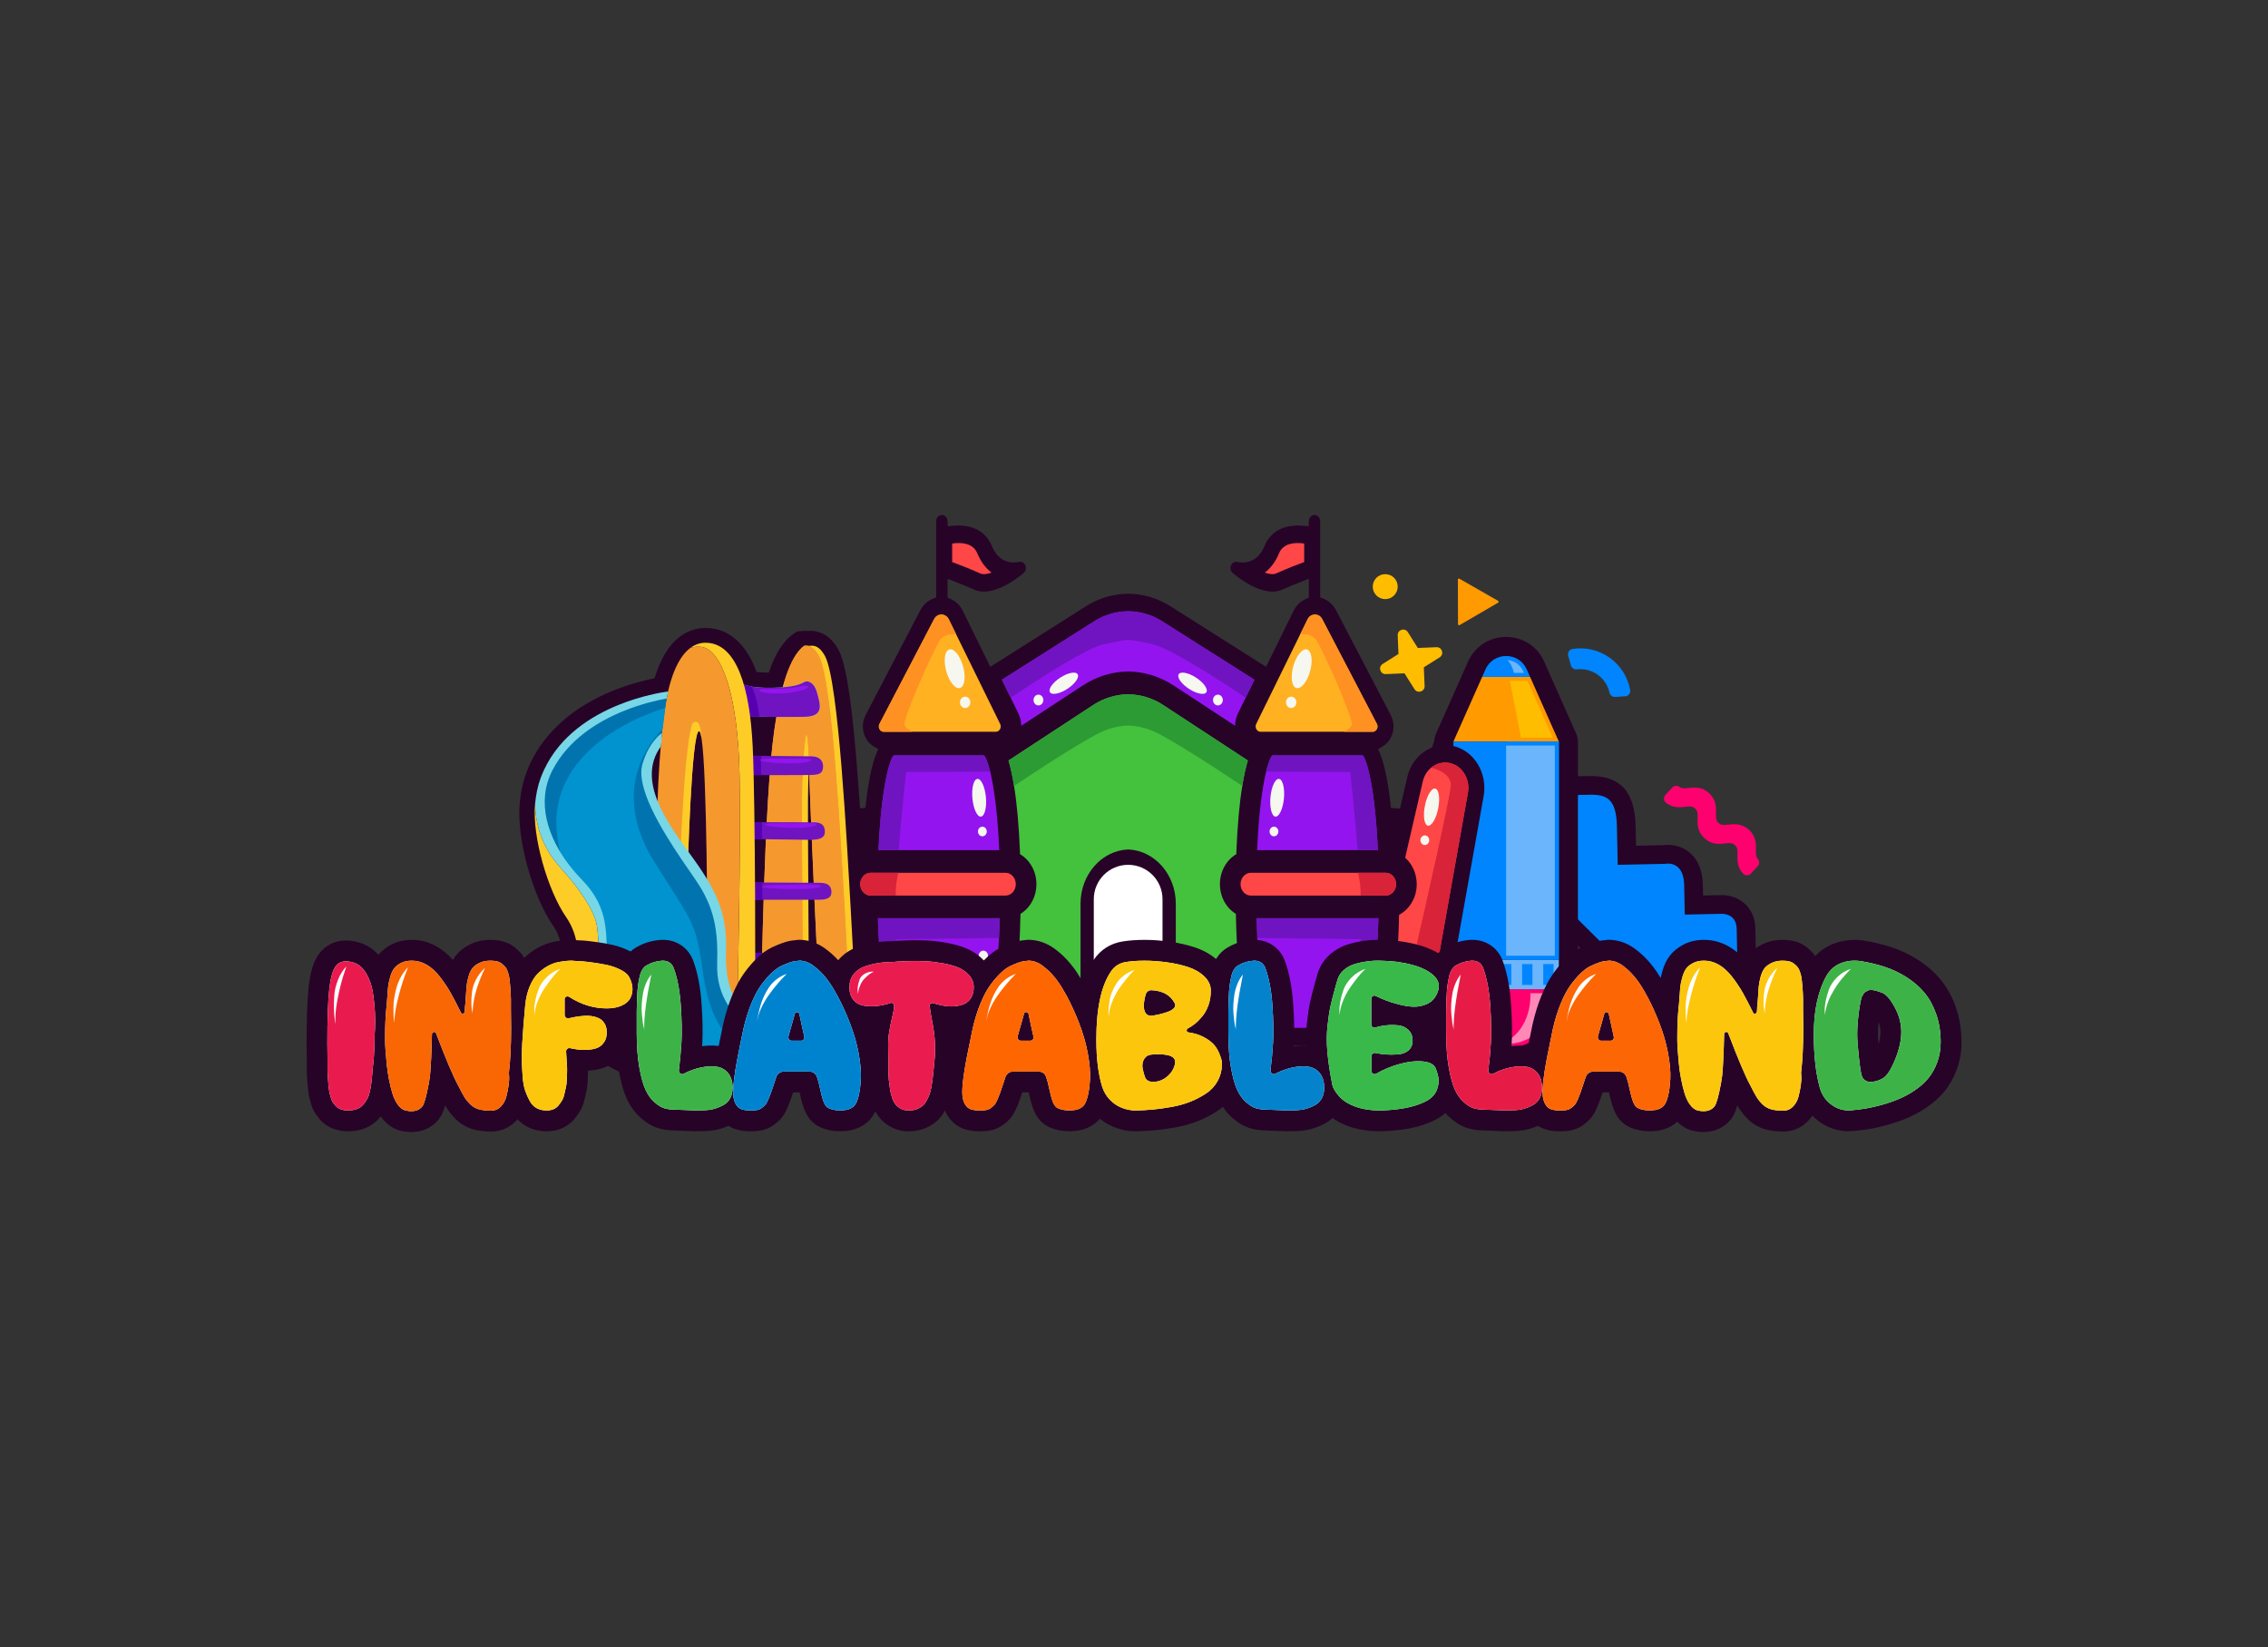 <?xml version="1.0" encoding="utf-8"?>
<!-- Generator: Adobe Illustrator 24.1.1, SVG Export Plug-In . SVG Version: 6.00 Build 0)  -->
<svg version="1.1" id="Layer_1" xmlns="http://www.w3.org/2000/svg" xmlns:xlink="http://www.w3.org/1999/xlink" x="0px" y="0px"
	 viewBox="0 0 4000 2904.01" style="enable-background:new 0 0 4000 2904.01;" xml:space="preserve">
<rect x="0" y="0" width="4000" height="2904.01" fill="#333333" stroke="none"/>
<style type="text/css">
	.st0{fill:#270328;}
	.st1{fill:#0085FF;}
	.st2{fill:#FF006F;}
	.st3{fill:#FF88B7;}
	.st4{fill:#6BB5FC;}
	.st5{fill:#FF9A00;}
	.st6{fill:#FFBD00;}
	.st7{fill:#9414EF;}
	.st8{fill:#44C13D;}
	.st9{fill:#FFB121;}
	.st10{fill:#FF4747;}
	.st11{fill:#FF9022;}
	.st12{fill:#7014C1;}
	.st13{fill:#D82339;}
	.st14{fill:#2C9B34;}
	.st15{fill:#F6F7EF;}
	.st16{fill:#FDCC27;}
	.st17{fill:#F5992E;}
	.st18{fill:#5700B2;}
	.st19{fill:#77D7E6;}
	.st20{fill:#0093CF;}
	.st21{opacity:0.4;fill:#0093CF;}
	.st22{opacity:0.5;}
	.st23{fill:#01568F;}
	.st24{fill:url(#SVGID_1_);}
	.st25{fill:#FFFFFF;}
	.st26{fill:#E91B4E;}
	.st27{fill:#F86704;}
	.st28{fill:#FCC60C;}
	.st29{fill:#3DB347;}
	.st30{fill:#0083CF;}
	.st31{fill:#EA1C4F;}
	.st32{fill:#FE6601;}
	.st33{fill:#0483CC;}
	.st34{fill:#38B949;}
	.st35{fill:#E61C47;}
	.st36{fill:#FD6605;}
</style>
<g>
	<g>
		<g>
			<path class="st0" d="M2944.4,1813.39c-8.7,0.18-17.37-3.08-23.9-9.54l-403.52-399.94c-8.83-8.75-11.99-21.73-8.15-33.56
				l26.2-80.9c4.32-13.36,16.64-22.51,30.67-22.8l106.55-2.21c0.26-0.01,0.52-0.01,0.78-0.01c28.76,0.08,72.04,23.71,73.38,88.47
				l0.34,16.58l55.56-1.15c54.91-1.14,81.08,27.03,82.36,88.65l0.71,34.25l48.46-1.01c1.81-0.23,4.02-0.43,6.54-0.48
				c30.55-0.64,61.84,20.68,62.85,69.72l0.41,19.5l30.36-0.63c0.39-0.02,0.87-0.04,1.41-0.05c29.42-0.61,59.63,19.38,60.45,58.78
				l1.38,66.39c0.24,11.54-5.57,22.36-15.33,28.54l-120.59,76.3C2956.11,1811.59,2950.25,1813.27,2944.4,1813.39z"/>
			<path class="st1" d="M2566.38,1299.6l106.55-2.21c0,0,39.36,0.11,40.52,56.2c1.17,56.09,1.03,49.53,1.03,49.53
				s57.37-1.19,88.51-1.84s47.71,7.21,48.73,56.38s1.4,67.21,1.4,67.21l83.6-1.74c0,0,32.65-7.24,33.57,37.02
				c0.92,44.26,1.09,52.45,1.09,52.45l63.93-1.33c0,0,27.01-2.2,27.61,26.48s1.38,66.39,1.38,66.39l-120.58,76.3l-403.52-399.94
				L2566.38,1299.6z"/>
		</g>
		<path class="st0" d="M2780.03,1293.86l-50.68-113.99l-5.86-13.21c-11.95-26.93-37.7-43.65-67.19-43.65
			c-29.5,0-55.24,16.73-67.2,43.66l-5.85,13.18l-50.69,114.01c-1.92,4.31-2.9,8.96-2.9,13.68v447.37c0,33.85,13.18,65.67,37.11,89.6
			c23.89,23.88,55.68,37.04,89.53,37.04c33.85,0,65.64-13.15,89.53-37.04c23.93-23.93,37.11-55.75,37.11-89.6v-447.37
			C2782.94,1302.82,2781.95,1298.16,2780.03,1293.86z"/>
		<g>
			<path class="st2" d="M2563.33,1744.24v10.66c0,25.7,10.38,48.92,27.25,65.8c16.8,16.8,40.03,27.18,65.73,27.18
				c25.7,0,48.92-10.38,65.72-27.18c16.87-16.87,27.25-40.1,27.25-65.8v-10.66h-92.97H2563.33z"/>
			<path class="st2" d="M2656.3,1840.81c-22.98,0-44.54-8.91-60.74-25.11c-16.24-16.24-25.18-37.83-25.18-60.81v-3.6h171.83v3.6
				c0,22.97-8.94,44.56-25.18,60.81C2700.84,1831.9,2679.27,1840.81,2656.3,1840.81z"/>
			<path class="st2" d="M2634.82,1840.81c-17.23,0-33.41-8.91-45.55-25.11c-12.18-16.24-18.88-37.83-18.88-60.81v-3.6h128.87v3.6
				c0,22.97-6.71,44.56-18.89,60.81C2668.23,1831.9,2652.05,1840.81,2634.82,1840.81z"/>
			<path class="st3" d="M2699.26,1751.3v3.6c0,22.97-6.71,44.56-18.89,60.81c-9.95,13.27-22.62,21.55-36.34,24.15
				c4.04,0.57,8.12,0.96,12.28,0.96c22.97,0,44.54-8.91,60.73-25.11c16.24-16.24,25.18-37.83,25.18-60.81v-3.6H2699.26z"/>
			<polygon class="st4" points="2563.33,1692.21 2563.33,1744.24 2656.3,1744.24 2749.27,1744.24 2749.27,1692.21 2656.3,1692.21 
							"/>
			<polygon class="st5" points="2749.27,1307.53 2698.59,1193.52 2656.3,1193.52 2614.01,1193.52 2563.33,1307.53 2656.3,1307.53 
							"/>
			<polygon class="st5" points="2574.19,1300.47 2618.6,1200.58 2694,1200.58 2738.41,1300.47 			"/>
			<polygon class="st6" points="2694,1200.58 2662.94,1200.58 2682.51,1300.47 2738.41,1300.47 			"/>
			<path class="st1" d="M2698.59,1193.52l-5.86-13.2c-6.99-15.74-21.74-23.65-36.43-23.65s-29.44,7.91-36.43,23.65l-5.86,13.2h42.29
				H2698.59z"/>
			<path class="st1" d="M2624.87,1186.46l1.45-3.28c5.33-12,16.81-19.45,29.98-19.45c13.16,0,24.65,7.45,29.98,19.46l1.45,3.27
				H2624.87z"/>
			<path class="st4" d="M2670,1186.27l0.05,0.2h17.69l-1.45-3.27c-5.03-11.32-15.56-18.51-27.78-19.3
				C2663.52,1168.41,2667.61,1176.15,2670,1186.27z"/>
			<polygon class="st1" points="2656.3,1307.53 2563.33,1307.53 2563.33,1692.21 2656.3,1692.21 2749.27,1692.21 2749.27,1307.53 
							"/>
			<rect x="2570.39" y="1314.59" class="st1" width="171.83" height="370.56"/>
			<polygon class="st1" points="2702.79,1307.53 2656.3,1307.53 2656.3,1692.21 2702.79,1692.21 2749.27,1692.21 2749.27,1307.53 
							"/>
			<rect x="2656.3" y="1314.59" class="st4" width="85.92" height="370.56"/>
			<g>
				<rect x="2721.8" y="1699.84" class="st1" width="18.24" height="36.78"/>
				<rect x="2684.49" y="1699.84" class="st1" width="18.24" height="36.78"/>
				<rect x="2647.18" y="1699.84" class="st1" width="18.24" height="36.78"/>
				<rect x="2609.88" y="1699.84" class="st1" width="18.24" height="36.78"/>
				<rect x="2572.57" y="1699.84" class="st1" width="18.24" height="36.78"/>
			</g>
		</g>
		<path class="st0" d="M2605.93,1346.75c-9.53-15.38-23.88-26.32-40.42-30.83c-1.28-0.23-8.05-1.37-17.04-1.37
			c-5.63,0-11.04,0.44-16.09,1.31c-24.97,6.76-44.34,27.77-50.59,54.92l-12.64,54.87l-16.01-1.18
			c-4.43-42.84-10.95-75.19-19.36-96.14l-3.11-7.75l6.88-3.83c6.34-3.53,11.57-8.95,15.13-15.68c6.66-12.58,6.7-27.62,0.12-40.25
			l-96.17-184.33c-5.19-9.94-13.08-17.2-22.83-20.99l-5.43-2.11V919.01c0-6.06-4.5-10.99-10.02-10.99c-5.34,0-9.71,4.62-9.95,10.51
			l-0.38,9.35l-8.5-0.84c-3.3-0.32-6.6-0.49-9.82-0.49c-20.35,0-47.2,6.29-59.56,36.24c-10.42,25.25-28.56,29.02-38.45,29.02
			c-3.97,0-7.14-0.58-9.14-1.08c-0.74-0.19-1.51-0.28-2.27-0.28c-3.87,0-7.44,2.42-9.1,6.18c-2.06,4.67-0.98,10.16,2.64,13.34
			c3.86,3.39,38.62,33.16,70.52,33.17c6.18,0,11.89-1.16,16.98-3.45c11.07-4.97,23.23-10.01,36.16-14.97l10.85-4.17v33.25
			l-5.17,2.23c-9.49,4.1-17.1,11.54-22,21.52l-48.21,98.23l-169.29-107.21c-22.03-13.95-47.61-21.46-73.84-21.72
			c-26.37,0.27-51.96,7.78-73.98,21.72l-169.29,107.21l-48.21-98.23c-4.9-9.98-12.51-17.43-22-21.52l-5.17-2.23v-33.25l10.85,4.17
			c12.94,4.97,25.1,10,36.16,14.97c5.09,2.29,10.81,3.45,16.98,3.45c31.9-0.01,66.66-29.77,70.52-33.17
			c3.61-3.18,4.7-8.66,2.63-13.34c-1.66-3.75-5.23-6.18-9.1-6.18c-0.76,0-1.53,0.1-2.31,0.29c-1.6,0.4-4.91,1.07-9.1,1.07
			c-9.89,0-28.04-3.77-38.45-29.02c-12.36-29.96-39.21-36.24-59.56-36.24c-3.22,0-6.53,0.16-9.82,0.49l-8.5,0.84l-0.38-9.35
			c-0.24-5.89-4.61-10.51-9.95-10.51c-5.53,0-10.02,4.93-10.02,10.99v134.38l-5.43,2.11c-9.75,3.79-17.65,11.04-22.83,20.99
			l-96.17,184.33c-6.58,12.62-6.54,27.67,0.12,40.25c3.56,6.73,8.79,12.15,15.13,15.68l6.88,3.83l-3.11,7.75
			c-8.42,20.95-14.93,53.3-19.36,96.14l-16.01,1.18l-12.64-54.87c-6.27-27.21-25.71-48.26-50.77-54.97
			c-0.83-0.18-7.7-1.63-16.72-1.63c-5.72,0-11.13,0.57-16.09,1.7c-16.6,4.49-31,15.44-40.56,30.87
			c-10.44,16.85-14.22,37.13-10.66,57.12l56.12,314.75l-2.99,3.36c-26.49,29.77-41.08,68.93-41.08,110.27
			c0,6.06,4.5,10.99,10.02,10.99h1209.6c5.53,0,10.02-4.93,10.02-10.99c0-41.34-14.59-80.5-41.08-110.27l-2.99-3.36l56.12-314.75
			C2620.16,1383.88,2616.37,1363.59,2605.93,1346.75z"/>
		<path class="st7" d="M1989.72,1183.99c-0.01,0-0.02,0-0.03,0c-28.18,0.3-55.82,8.77-79.99,24.62l-108.54,71.07
			c-0.09-7.58-1.82-15.15-5.27-22.23l-13.36-27.31l-15.54-31.6l162.9-103.17c18.18-11.56,39-17.44,59.81-17.64c0.01,0,0.02,0,0.03,0
			c0.01,0,0.02,0,0.03,0c20.82,0.2,41.63,6.08,59.81,17.64l162.9,103.17l-15.54,31.6l-13.36,27.31c-3.45,7.08-5.18,14.65-5.27,22.23
			l-108.54-71.07c-24.18-15.85-51.82-24.32-79.99-24.62C1989.74,1183.99,1989.73,1183.99,1989.72,1183.99z"/>
		<path class="st8" d="M1989.72,1497.78c-0.01,0-0.02,0-0.03,0c-46.63,1.89-83.99,44.06-83.99,95.69v135.26H1792.7
			c3.82-32.69,6.18-71.87,7.09-117.42c16.82-10.27,28.09-29.9,28.09-52.33c0-22.83-11.64-42.76-28.82-52.83
			c-2-51.53-5.73-90.71-10.64-120.41c-2.91-18.34-6.18-32.99-9.73-44.86l149.63-97.98c18.54-12.16,40-18.44,61.36-18.74
			c0.01,0,0.02,0,0.03,0c0.01,0,0.02,0,0.03,0c21.36,0.3,42.82,6.58,61.36,18.74l149.63,97.98c-3.55,11.86-6.82,26.51-9.73,44.86
			c-4.91,29.7-8.64,68.88-10.64,120.41c-17.18,10.07-28.82,30-28.82,52.83c0,22.43,11.27,42.07,28.09,52.33
			c0.91,45.55,3.27,84.73,7.09,117.42h-112.99v-135.26c0-51.63-37.36-93.8-83.99-95.69
			C1989.74,1497.77,1989.73,1497.77,1989.72,1497.78z"/>
		<path class="st9" d="M1763.7,1285.66c-1,1.69-3.18,4.59-7.36,4.59h-197.81c-4.27,0-6.45-2.99-7.36-4.69
			c-0.91-1.79-2.18-5.28,0-9.37l96.18-184.3c3.82-7.48,10.18-8.27,13-8.27c0,0,0.09,0,0.18,0c2.64,0,9.18,0.9,12.91,8.57
			l12.73,25.92l77.72,158.29C1765.89,1280.48,1764.61,1283.97,1763.7,1285.66z"/>
		<path class="st9" d="M2215.74,1285.66c1,1.69,3.18,4.59,7.36,4.59h197.81c4.27,0,6.45-2.99,7.36-4.69c0.91-1.79,2.18-5.28,0-9.37
			l-96.18-184.3c-3.82-7.48-10.18-8.27-13-8.27c0,0-0.09,0-0.18,0c-2.64,0-9.18,0.9-12.91,8.57l-12.73,25.92l-77.72,158.29
			C2213.56,1280.48,2214.83,1283.97,2215.74,1285.66z"/>
		<path class="st7" d="M1762.34,1498.97h-212.99c4.73-104.76,18.18-156.79,26.63-167.06h159.72c3.09,3.79,6.91,13.16,10.73,28.71
			C1752.89,1387.43,1759.43,1432.59,1762.34,1498.97z"/>
		<path class="st7" d="M2217.1,1498.97h212.99c-4.73-104.76-18.18-156.79-26.63-167.06h-159.72c-3.09,3.79-6.91,13.16-10.73,28.71
			C2226.55,1387.43,2220.01,1432.59,2217.1,1498.97z"/>
		<path class="st10" d="M1513.9,1665.53c-11,0.4-21.64,2.09-31.91,4.98c-14.18,3.79-27.45,9.87-39.73,17.74l-51.72-290.36
			c-2.09-11.76,0.09-23.82,6.27-33.79c6.18-9.97,15.54-16.65,26.36-18.84c11.73-2.39,23.27,1,32.18,8.37
			c7.18,5.88,12.64,14.45,14.91,24.72l30.91,133.97c-12.36,11.06-20.36,27.81-20.36,46.65c0,23.82,12.73,44.36,31.09,54.03
			C1512.36,1631.54,1512.99,1649.09,1513.9,1665.53z"/>
		<path class="st10" d="M2465.54,1665.53c11,0.4,21.64,2.09,31.91,4.98c14.18,3.79,27.45,9.87,39.73,17.74l51.72-290.36
			c2.09-11.76-0.09-23.82-6.27-33.79c-6.18-9.97-15.54-16.65-26.36-18.84c-11.73-2.39-23.27,1-32.18,8.37
			c-7.18,5.88-12.64,14.45-14.91,24.72l-30.91,133.97c12.36,11.06,20.36,27.81,20.36,46.65c0,23.82-12.73,44.36-31.09,54.03
			C2467.08,1631.54,2466.45,1649.09,2465.54,1665.53z"/>
		<path class="st10" d="M1748.81,1009.64c-9.7-7.29-18.62-18.2-25.18-34.09c-7.9-19.13-30.21-19.26-44.33-17.2v32.68
			c11.24,4.11,29.97,11.26,49.54,20.06C1733.84,1013.33,1740.99,1012.39,1748.81,1009.64z"/>
		<path class="st10" d="M2230.63,1009.64c9.7-7.29,18.62-18.2,25.18-34.09c7.9-19.13,30.21-19.26,44.33-17.2v32.68
			c-11.24,4.11-29.97,11.26-49.54,20.06C2245.6,1013.33,2238.46,1012.39,2230.63,1009.64z"/>
		<path class="st9" d="M1536.36,1812.26h-131.81c7.27-50.34,41.63-90.91,86.08-103.17c8.36-2.39,17.09-3.69,26-3.89
			C1520.81,1752.15,1527.36,1787.84,1536.36,1812.26z"/>
		<path class="st9" d="M2443.09,1812.26h131.81c-7.27-50.34-41.63-90.91-86.09-103.17c-8.36-2.39-17.09-3.69-26-3.89
			C2458.63,1752.15,2452.09,1787.84,2443.09,1812.26z"/>
		<path class="st9" d="M1775.43,1812.26c4.36-11.86,8.18-26.41,11.45-43.66h405.67c3.27,17.24,7.09,31.8,11.45,43.66H1775.43z"/>
		<path class="st7" d="M1763.34,1618.98c-0.36,12.16-0.82,23.72-1.36,34.79c-4.82,94.3-17.18,147.72-26.27,158.49h-159.72
			c-10.18-12.06-24.36-77.45-27.63-193.28H1763.34z"/>
		<path class="st7" d="M2216.1,1618.98c0.36,12.16,0.82,23.72,1.36,34.79c4.82,94.3,17.18,147.72,26.27,158.49h159.72
			c10.18-12.06,24.36-77.45,27.63-193.28H2216.1z"/>
		<path class="st10" d="M2187.92,1558.98c0,11.07,8.18,20.14,18.27,20.14h237.71c10.09,0,18.36-9.07,18.36-20.14
			c0-11.06-8.27-20.13-18.36-20.13h-237.71C2196.1,1538.84,2187.92,1547.91,2187.92,1558.98z"/>
		<path class="st11" d="M1686.16,1118.1c-7.73-0.6-21.09,0.2-28.45,10.77c-10.82,15.55-65.9,138.95-62.45,149.52
			c1.18,3.59,6.73,7.87,13.54,11.86h-50.27c-4.27,0-6.45-2.99-7.36-4.69c-0.91-1.79-2.18-5.28,0-9.37l96.18-184.3
			c3.82-7.48,10.18-8.27,13-8.27c0,0,0.09,0,0.18,0c2.64,0,9.18,0.9,12.91,8.57L1686.16,1118.1z"/>
		<path class="st11" d="M2293.28,1118.1c7.73-0.6,21.09,0.2,28.45,10.77c10.82,15.55,65.9,138.95,62.45,149.52
			c-1.18,3.59-6.73,7.87-13.54,11.86h50.27c4.27,0,6.45-2.99,7.36-4.69c0.91-1.79,2.18-5.28,0-9.37l-96.18-184.3
			c-3.82-7.48-10.18-8.27-13-8.27c0,0-0.09,0-0.18,0c-2.64,0-9.18,0.9-12.91,8.57L2293.28,1118.1z"/>
		<path class="st12" d="M1761.98,1653.77l-182.08,2.19c0,0,9.54,115.23,29,156.29h-32.91c-10.18-12.06-24.36-77.45-27.63-193.28
			h214.99C1762.98,1631.14,1762.52,1642.71,1761.98,1653.77z"/>
		<path class="st12" d="M2217.46,1653.77l182.08,2.19c0,0-9.54,115.23-29,156.29h32.91c10.18-12.06,24.36-77.45,27.63-193.28H2216.1
			C2216.46,1631.14,2216.92,1642.71,2217.46,1653.77z"/>
		<path class="st12" d="M1584.99,1498.97h-35.63c4.73-104.76,18.18-156.79,26.63-167.06h159.72c3.09,3.79,6.91,13.16,10.73,28.71
			l-148.35,0.6C1598.08,1361.22,1587.72,1459.1,1584.99,1498.97z"/>
		<path class="st12" d="M2394.45,1498.97h35.63c-4.73-104.76-18.18-156.79-26.63-167.06h-159.72c-3.09,3.79-6.91,13.16-10.73,28.71
			l148.35,0.6C2381.36,1361.22,2391.73,1459.1,2394.45,1498.97z"/>
		<path class="st13" d="M2399.45,1579.11h44.45c10.09,0,18.36-9.07,18.36-20.14c0-11.06-8.27-20.13-18.36-20.13h-48.63
			C2397.73,1550.11,2400.54,1566.65,2399.45,1579.11z"/>
		<path class="st13" d="M1482,1670.52c-14.18,3.79-27.45,9.87-39.73,17.74l-51.72-290.36c-2.09-11.76,0.09-23.82,6.27-33.79
			c6.18-9.97,15.54-16.65,26.36-18.84c11.73-2.39,23.27,1,32.18,8.37c-12,2.99-36.27,11.66-34.54,32.69
			C1422.73,1409.16,1466.36,1602.04,1482,1670.52z"/>
		<path class="st13" d="M2497.45,1670.52c14.18,3.79,27.45,9.87,39.73,17.74l51.72-290.36c2.09-11.76-0.09-23.82-6.27-33.79
			c-6.18-9.97-15.54-16.65-26.36-18.84c-11.73-2.39-23.27,1-32.18,8.37c12,2.99,36.27,11.66,34.54,32.69
			C2556.72,1409.16,2513.08,1602.04,2497.45,1670.52z"/>
		<path class="st11" d="M1490.63,1709.09c-11.54,15.45-33.09,46.75-38,71.47c-2.54,12.76-3.36,23.42-3.36,31.7h-44.72
			C1411.82,1761.92,1446.18,1721.35,1490.63,1709.09z"/>
		<path class="st11" d="M2488.81,1709.09c11.55,15.45,33.09,46.75,38,71.47c2.55,12.76,3.36,23.42,3.36,31.7h44.72
			C2567.62,1761.92,2533.26,1721.35,2488.81,1709.09z"/>
		<path class="st12" d="M1989.72,1128.17c-0.01,0-0.02,0-0.03,0c-11.18,1.4-26.45,3.89-44.45,8.17
			c-32.54,7.77-130.35,72.17-162.72,93.8l-15.54-31.6l162.9-103.17c18.18-11.56,39-17.44,59.81-17.64c0.01,0,0.02,0,0.03,0
			c0.01,0,0.02,0,0.03,0c20.82,0.2,41.63,6.08,59.81,17.64l162.9,103.17l-15.54,31.6c-32.36-21.63-130.17-86.02-162.72-93.8
			c-18-4.29-33.27-6.78-44.45-8.17C1989.74,1128.17,1989.73,1128.17,1989.72,1128.17z"/>
		<path class="st14" d="M1989.72,1279.28c-0.01,0-0.02,0-0.03,0c-10.27,0.2-24.82,2.09-42.36,9.07
			c-28.54,11.36-122.45,73.06-158.9,97.38c-2.91-18.34-6.18-32.99-9.73-44.86l149.63-97.98c18.54-12.16,40-18.44,61.36-18.74
			c0.01,0,0.02,0,0.03,0c0.01,0,0.02,0,0.03,0c21.36,0.3,42.82,6.58,61.36,18.74l149.63,97.98c-3.55,11.86-6.82,26.51-9.73,44.86
			c-36.45-24.32-130.36-86.02-158.9-97.38c-17.54-6.98-32.09-8.87-42.36-9.07C1989.74,1279.28,1989.73,1279.28,1989.72,1279.28z"/>
		<path class="st14" d="M1912.45,1136.34"/>
		<path class="st14" d="M1912.45,1136.34"/>
		<path class="st11" d="M1831.52,1768.6c-0.27,9.87-1.27,30.7-5.09,43.66h-51c4.36-11.86,8.18-26.41,11.45-43.66H1831.52z"/>
		<path class="st11" d="M2147.92,1768.6c0.27,9.87,1.27,30.7,5.09,43.66h51c-4.36-11.86-8.18-26.41-11.45-43.66H2147.92z"/>
		<path class="st15" d="M1698.33,1174.1c5.37,18.71,3.18,36.13-4.9,38.92c-8.08,2.79-18.99-10.11-24.36-28.82
			c-5.37-18.71-3.18-36.13,4.9-38.92C1682.05,1142.49,1692.96,1155.39,1698.33,1174.1z"/>
		<path class="st15" d="M2281.11,1174.1c-5.37,18.71-3.18,36.13,4.9,38.92c8.08,2.79,18.99-10.11,24.36-28.82
			c5.37-18.71,3.18-36.13-4.9-38.92C2297.39,1142.49,2286.48,1155.39,2281.11,1174.1z"/>
		<path class="st15" d="M1710.97,1235.37c1.52,5.31-1.16,10.96-6,12.63c-4.84,1.67-10-1.28-11.52-6.58
			c-1.52-5.31,1.16-10.96,6-12.63C1704.29,1227.12,1709.44,1230.07,1710.97,1235.37z"/>
		<path class="st15" d="M2268.47,1235.37c-1.52,5.31,1.16,10.96,6,12.63c4.84,1.67,10-1.28,11.52-6.58c1.52-5.31-1.16-10.96-6-12.63
			C2275.15,1227.12,2270,1230.07,2268.47,1235.37z"/>
		<path class="st15" d="M1738.78,1405.25c1.75,18.36-2.14,33.86-8.7,34.61c-6.55,0.75-13.29-13.53-15.04-31.89
			c-1.75-18.36,2.14-33.86,8.7-34.61C1730.29,1372.6,1737.03,1386.88,1738.78,1405.25z"/>
		<path class="st15" d="M2240.67,1405.25c-1.75,18.36,2.14,33.86,8.7,34.61c6.55,0.75,13.29-13.53,15.04-31.89
			c1.75-18.36-2.14-33.86-8.7-34.61C2249.15,1372.6,2242.42,1386.88,2240.67,1405.25z"/>
		<path class="st15" d="M1740.3,1465.2c0.45,4.68-2.65,8.86-6.92,9.35c-4.27,0.49-8.08-2.91-8.53-7.58
			c-0.45-4.68,2.65-8.86,6.92-9.35C1736.04,1457.13,1739.85,1460.53,1740.3,1465.2z"/>
		<path class="st15" d="M2239.14,1465.2c-0.45,4.68,2.65,8.86,6.92,9.35c4.26,0.49,8.08-2.91,8.53-7.58
			c0.45-4.68-2.65-8.86-6.92-9.35C2243.4,1457.13,2239.59,1460.53,2239.14,1465.2z"/>
		
			<ellipse transform="matrix(0.981 -0.194 0.194 0.981 -247.893 308.391)" class="st15" cx="1454.66" cy="1423.13" rx="11.98" ry="33.3"/>
		<path class="st15" d="M2513.13,1420.28c-3.66,18.02-1.42,33.91,5.01,35.48s14.62-11.76,18.28-29.79
			c3.66-18.02,1.42-33.91-5.01-35.48S2516.8,1402.26,2513.13,1420.28z"/>
		<path class="st15" d="M1474.11,1479.65c0.93,4.59-1.7,9.14-5.89,10.16c-4.19,1.02-8.33-1.87-9.27-6.46
			c-0.93-4.59,1.7-9.14,5.89-10.16C1469.03,1472.17,1473.18,1475.06,1474.11,1479.65z"/>
		<path class="st15" d="M2505.33,1479.65c-0.93,4.59,1.7,9.14,5.89,10.16c4.19,1.02,8.33-1.87,9.27-6.46
			c0.93-4.59-1.7-9.14-5.89-10.16C2510.41,1472.17,2506.27,1475.06,2505.33,1479.65z"/>
		<path class="st15" d="M1738.4,1745.09c-2.37,18.4-9.4,32.52-15.72,31.54c-6.32-0.98-9.52-16.68-7.16-35.08
			c2.37-18.4,9.4-32.52,15.72-31.54C1737.56,1710.99,1740.77,1726.7,1738.4,1745.09z"/>
		<path class="st15" d="M2241.04,1745.09c2.37,18.4,9.41,32.52,15.72,31.54c6.32-0.98,9.52-16.68,7.16-35.08
			c-2.37-18.4-9.41-32.52-15.72-31.54C2241.88,1710.99,2238.67,1726.7,2241.04,1745.09z"/>
		<path class="st15" d="M1742.45,1684.5c0.31,4.92-3.08,9.18-7.57,9.52c-4.49,0.34-8.37-3.38-8.68-8.3
			c-0.31-4.92,3.08-9.18,7.57-9.52C1738.26,1675.86,1742.14,1679.58,1742.45,1684.5z"/>
		<path class="st15" d="M2236.99,1684.5c-0.31,4.92,3.08,9.18,7.57,9.52c4.49,0.34,8.37-3.38,8.68-8.3
			c0.31-4.92-3.08-9.18-7.57-9.52C2241.18,1675.86,2237.3,1679.58,2236.99,1684.5z"/>
		<path class="st15" d="M1900.79,1189.14c3.02,5.74-5.55,17.36-19.13,25.96c-13.59,8.6-27.05,10.92-30.07,5.19
			c-3.02-5.74,5.55-17.36,19.13-25.96C1884.31,1185.73,1897.77,1183.4,1900.79,1189.14z"/>
		<path class="st15" d="M2078.65,1189.14c-3.02,5.74,5.55,17.36,19.13,25.96c13.59,8.6,27.05,10.92,30.07,5.19
			c3.02-5.74-5.55-17.36-19.13-25.96C2095.14,1185.73,2081.67,1183.4,2078.65,1189.14z"/>
		<path class="st15" d="M1840.11,1234.31c0,5.25-3.88,9.5-8.66,9.5c-4.79,0-8.66-4.25-8.66-9.5s3.88-9.5,8.66-9.5
			C1836.23,1224.81,1840.11,1229.06,1840.11,1234.31z"/>
		<path class="st15" d="M2139.33,1234.31c0,5.25,3.88,9.5,8.66,9.5s8.66-4.25,8.66-9.5s-3.88-9.5-8.66-9.5
			S2139.33,1229.06,2139.33,1234.31z"/>
		<g>
			<path class="st0" d="M1527.49,1598.45c-0.49-8.38-1.02-17.71-1.6-27.83c-13.25-232.29-25.64-384.17-46.41-423.56
				c-14.29-27.11-33.4-33.79-46.96-34.63c-0.48-0.03-1.24-0.06-2.24-0.06c-1.68,0-4.57,0.1-6.87,0.19
				c-1.51-0.14-3.03-0.21-4.54-0.21c-2.16,0-4.34,0.14-6.48,0.43l-7.38,0.98l-6.09,4.29c-17.79,12.53-31.66,34.32-42.96,67.81
				c-0.45,0-0.89,0-1.33,0c-8.95,0-15.54-0.45-20.2-0.98c-23.46-63.66-61.52-77.63-90.4-77.63c-15.66,0-30.85,5.06-43.95,14.63
				c-20.01,14.64-35.02,38.96-45.62,74.04c-18.38,3.7-44.72,10.35-73.2,21.87c-69.32,28.03-119.79,72.28-145.95,127.97
				c-2.85,6.07-5.28,11.87-7.42,17.73c-5.78,15.78-9.61,33.85-11.37,53.72c-5.43,61.45,22.43,162.42,59.63,216.09
				c15.61,22.53,16.11,48.47,16.68,78.5c0.86,44.93,1.93,100.83,58.83,151.35c11.13,9.88,25.18,20.97,45.04,28.23l0.82,0.3
				c22.73,8.32,56.86,20.82,84.32,25.22c8.04,2.23,18,3.73,30.37,4.55l13.63,2.04l-0.28-1.44c3.96,0.1,8.13,0.15,12.51,0.15
				c23.92,0,50.03-1.52,74.69-3.16c40-2.67,65.32-5.25,81.27-23.92c13.52-15.83,12.97-35.59,11.4-52.87
				c-2.05-22.57-10.9-36.47-21.16-45.84c1.13,0.02,2.28,0.03,3.43,0.03c1.67,0,3.31-0.02,4.93-0.07c1.91,0.05,3.82,0.07,5.7,0.07
				c8.11,0,14.7-0.56,20.47-1.77c4.39,7.04,10.91,12.65,19.24,16.33c9.84,4.35,20.91,5.58,34.35,6.73c5.06,0.43,9.61,0.8,14.11,0.97
				l22,0.8l0.14-0.38l10.61,0.39l7.48-20.86C1535.92,1773,1534.48,1718.63,1527.49,1598.45z"/>
			<g>
				<g>
					<g>
						<path class="st16" d="M1500.31,1601.17c-6.6-113.19-21.16-398.64-45.06-443.97c-6.98-13.24-14.74-18.26-22.22-18.72
							c-1.27-0.08-13.07,0.41-14.32,0.58c-19.56,13.77-28.87,53.37-42.59,150.01c-18.13,127.75-21.9,450.57-23.07,467.06
							c-0.61,8.56,15.61,12.01,29.92,12.38c18.6,0.47,42.46,2.86,43.41-10.97c0.95-13.84-2.57-322.23-0.92-374.98
							c1.65-52.75,8.79-147.54,12.09-32.96c3.3,114.56,16.58,382.99,16.58,382.99s1.69,28.2,1.69,41.17
							c0,12.98,9.75,14.89,32.7,16.86c4.57,0.39,8.84,0.74,12.77,0.89C1509.32,1769.09,1505.81,1695.71,1500.31,1601.17z"/>
					</g>
					<g>
						<path class="st17" d="M1489.59,1601.17c-6.6-113.19-21.15-398.64-45.06-443.97c-8.17-15.49-17.39-19.72-26-18.58
							c-19.56,13.77-39.4,53.82-53.12,150.45c-18.13,127.75-21.9,450.57-23.08,467.06c-0.61,8.56,15.6,12.01,29.92,12.38
							c18.6,0.47,42.46,2.86,43.41-10.97c0.95-13.84-2.57-322.23-0.93-374.98c1.65-52.75,8.79-147.54,12.09-32.96
							c3.3,114.56,16.58,382.99,16.58,382.99s1.69,28.2,1.69,41.17c0,12.98,9.75,14.89,32.7,16.86c4.57,0.39,8.85,0.74,12.77,0.89
							C1498.6,1769.09,1495.1,1695.71,1489.59,1601.17z"/>
					</g>
					<g>
						<path class="st17" d="M1489.59,1601.17c-6.6-113.19-21.15-398.64-45.06-443.97c-8.17-15.49-17.39-19.72-26-18.58
							c-19.56,13.77-39.4,53.82-53.12,150.45c-18.13,127.75-21.9,450.57-23.08,467.06c-0.61,8.56,15.6,12.01,29.92,12.38
							c18.6,0.47,42.46,2.86,43.41-10.97c0.95-13.84-2.57-322.23-0.93-374.98c1.65-52.75,8.79-147.54,12.09-32.96
							c3.3,114.56,16.58,382.99,16.58,382.99s1.69,28.2,1.69,41.17c0,12.98,9.75,14.89,32.7,16.86c4.57,0.39,8.85,0.74,12.77,0.89
							C1498.6,1769.09,1495.1,1695.71,1489.59,1601.17z"/>
					</g>
					<g>
						<path class="st12" d="M1325.18,1332.55c0,0,93.39,1,106.05,1c12.66,0,20.66,6.69,20.4,18.29
							c-0.37,16.34-13.37,14.42-35.88,14.77c-22.51,0.35-86.88,0-86.88,0L1325.18,1332.55z"/>
					</g>
					<g>
						<path class="st18" d="M1342.31,1339.41c0.01-2.22,0.02-4.45,0.03-6.68c-10.28-0.11-17.16-0.18-17.16-0.18l3.7,34.07
							c0,0,5.36,0.03,13.52,0.06C1342.31,1357.59,1342.27,1348.5,1342.31,1339.41z"/>
					</g>
					<g>
						<path class="st19" d="M1311.71,1206.56c0,0,9.89,6.96,50.8,6.16c40.91-0.81,50.53-7.22,56.69-10.43
							c6.15-3.2,16.67,2,21.12,16.85c8.15,27.18,11.31,44.06-21.75,44.77c-33.06,0.7-95.32-0.35-95.32-0.35L1311.71,1206.56z"/>
						<path class="st12" d="M1311.71,1206.56c0,0,9.89,6.96,50.8,6.16c40.91-0.81,50.53-7.22,56.69-10.43
							c6.15-3.2,16.67,2,21.12,16.85c8.15,27.18,11.31,44.06-21.75,44.77c-33.06,0.7-95.32-0.35-95.32-0.35L1311.71,1206.56z"/>
						<path class="st18" d="M1337.42,1250.68c-2.23-13.44-5.27-27.23-11.42-39.49c-0.08-0.16-0.16-0.32-0.24-0.48
							c-10.72-1.8-14.05-4.14-14.05-4.14l11.54,56.99c0,0,6.34,0.1,16.03,0.22C1338.75,1259.4,1338.14,1255.03,1337.42,1250.68z"/>
						<path class="st7" d="M1343.69,1214.9c0,0,41.89,1.39,63.82-3.87c21.93-5.7,30.97,3.47-14.18,10.38
							C1366.71,1225.49,1323.95,1219.72,1343.69,1214.9z"/>
					</g>
					<g>
						<path class="st12" d="M1330.64,1449.62c0,0,96.72,0.34,104.81,0.34c8.09,0,19.7,1.41,19.34,17.24
							c-0.35,15.83-22.15,13.72-45.02,13.37c-22.86-0.35-78.78-1.06-78.78-1.06L1330.64,1449.62z"/>
						<path class="st18" d="M1343.89,1455.56c-0.02-1.96-0.06-3.93-0.08-5.89c-8.02-0.03-13.18-0.05-13.18-0.05l0.35,29.9
							c0,0,5.23,0.06,13.11,0.17C1344.03,1471.64,1343.98,1463.59,1343.89,1455.56z"/>
						<path class="st7" d="M1359.96,1451.48c0,0,60.59,0,72.71,0c12.12,0,11.61,7.07-24.23,8.08
							C1372.59,1460.56,1329.67,1454,1359.96,1451.48z"/>
						<path class="st7" d="M1350.62,1337.73c0,0,60.59,0,72.71,0c12.12,0,11.61,7.07-24.24,8.08
							C1363.25,1346.82,1320.33,1340.26,1350.62,1337.73z"/>
					</g>
					<g>
						<path class="st12" d="M1330.05,1555.91c0,0,107.86,0.63,116.3,0.63c15.12,0,20.04,7.04,20.04,16.18
							c0,9.15-5.28,13.71-22.51,13.71c-17.24,0-112.2,0-112.2,0L1330.05,1555.91z"/>
						<path class="st18" d="M1344.47,1555.99c-8.78-0.05-14.42-0.09-14.42-0.09l1.64,30.53c0,0,4.97,0,12.82,0
							C1344.51,1576.29,1344.49,1566.14,1344.47,1555.99z"/>
						<path class="st7" d="M1354.98,1560.85c0,0,60.08-1.51,80.28-1c20.2,0.5,16.16,6.05-13.13,7.57
							C1392.85,1568.93,1313.58,1565.4,1354.98,1560.85z"/>
					</g>
					<g>
						<path class="st12" d="M1329.84,1679.95c0,0,76.77,1.1,99.98,1.1c23.21,0,39.39,2.46,39.39,17.23
							c0,14.77-15.83,15.48-30.95,15.48c-15.13,0-106.22,0-106.22,0L1329.84,1679.95z"/>
						<path class="st18" d="M1343.76,1680.14c-8.45-0.11-13.92-0.19-13.92-0.19l2.2,33.81c0,0,4.62,0,11.93,0
							C1343.68,1702.57,1343.66,1691.36,1343.76,1680.14z"/>
						<path class="st7" d="M1363,1684.74c0,0,60.09-1.52,80.28-1.01c20.19,0.5,16.15,6.06-13.13,7.57
							C1400.87,1692.82,1321.59,1689.28,1363,1684.74z"/>
					</g>
				</g>
				<path class="st16" d="M1327.5,1316.27c-4.94-103.03-27.87-182.98-83.24-182.98c-8.64,0-17.64,2.52-26.35,8.88
					c6.05-1.79,12.67-2.53,19.76-1.47c32.97,4.94,64.29,78.3,66.76,230.78c2.01,124.04-2.52,339.35-4.29,415.34l3.46,7.47
					c0,0,27.2,7.42,28.02-16.49C1332.44,1753.92,1332.44,1419.3,1327.5,1316.27z"/>
				<g>
					<path class="st17" d="M1304.42,1371.49c-2.48-152.48-33.79-225.84-66.76-230.78c-7.09-1.06-13.71-0.33-19.76,1.47
						c-20.39,14.92-39.17,50.97-47.83,125.46c-12.36,106.32-11.54,213.47-11.54,213.47l52.51,113.37
						c1.92-76.52,8.68-301.98,21.67-305.41c13.04-3.43,14.65,287.06,14.83,384.2l52.6,113.56
						C1301.9,1710.84,1306.43,1495.53,1304.42,1371.49z"/>
					<g>
						<path class="st16" d="M1230.13,1273.68c-3.69-1.9-6.26-1.02-9.15,2.24c-4.24,12.54-7.74,36.14-11.62,76.88
							c-4.24,44.53-9.39,144.99-12.53,211l14.21,30.67c1.92-76.52,8.68-301.98,21.67-305.41c1.69-0.44,3.19,4.07,4.52,12.46
							C1237.08,1297.74,1235.61,1276.5,1230.13,1273.68z"/>
					</g>
				</g>
				<path class="st20" d="M1326.67,1804.2c-51.93-31.32-54.4-71.71-54.4-140.94c0-69.24-61.81-145.06-111.27-224.19
					c-41.95-67.12-7.4-121.77,4.05-136.81c1.85-8.31,3.58-16.63,4.42-25.09c0.08-0.85,0.31-1.59,0.61-2.29
					c0.41-5.31,1-10.6,1.92-15.87c1.13-11.8,2.81-23.54,5.31-35.13c-133.6,28.53-196.14,100.12-213.3,137.72
					c-17.31,37.92-5.77,126.93,43.68,178.03c49.45,51.1,53.57,93.96,56.05,115.39c2.47,21.43-1.65,60.99,10.72,103.03
					c12.36,42.04,54.4,59.34,79.95,75c25.55,15.65,15.66,46.15,32.14,48.63c16.48,2.48,117.86,0.82,147.53-0.82
					c29.67-1.65,35.44-9.89,36.27-14.84C1374.69,1840,1372,1833.05,1326.67,1804.2z"/>
				<path class="st21" d="M1043.82,1362.89c30.48,7.14,65.8,8.16,97.5-0.45c2.9-29.73,17.14-51.53,23.74-60.18
					c1.85-8.31,3.58-16.63,4.42-25.09c0.08-0.85,0.31-1.59,0.61-2.29c0.41-5.31,1-10.6,1.92-15.87c1.13-11.8,2.81-23.54,5.31-35.13
					c-106.46,22.73-167.8,72.82-197.01,111.25C999.27,1348.58,1021.67,1357.7,1043.82,1362.89z"/>
				<g class="st22">
					<path class="st23" d="M1173.17,1248.42c1.04-8.23,2.4-16.42,4.15-24.53c-133.6,28.53-196.14,100.12-213.3,137.72
						c-15.76,34.52-7.59,111.4,31.33,163.46C927.24,1337.43,1126.04,1261.92,1173.17,1248.42z"/>
					<path class="st23" d="M1326.67,1804.2c-51.93-31.32-54.4-71.71-54.4-140.94c0-69.24-61.81-145.06-111.27-224.19
						c-41.95-67.12-7.4-121.77,4.05-136.81c1.25-5.61,2.42-11.23,3.32-16.88c-35.95,37.87-81.44,113.8-21.44,222.89
						c72.75,117.22,79.49,113.18,91.62,198.06c10.78,75.44,27.95,133.84,119.59,170.5c9.2-3.26,11.69-7.69,12.21-10.81
						C1374.69,1840,1372,1833.05,1326.67,1804.2z"/>
					<linearGradient id="SVGID_1_" gradientUnits="userSpaceOnUse" x1="1060.574" y1="1226.494" x2="1060.574" y2="1907.417">
						<stop  offset="0.031" style="stop-color:#8AF205"/>
						<stop  offset="0.227" style="stop-color:#447E0E"/>
						<stop  offset="0.266" style="stop-color:#44750E"/>
						<stop  offset="0.366" style="stop-color:#44610E"/>
						<stop  offset="0.462" style="stop-color:#67AB09"/>
						<stop  offset="0.537" style="stop-color:#80DE06"/>
						<stop  offset="0.574" style="stop-color:#8AF205"/>
						<stop  offset="0.713" style="stop-color:#447E0E"/>
						<stop  offset="0.76" style="stop-color:#44750E"/>
						<stop  offset="0.878" style="stop-color:#44610E"/>
						<stop  offset="0.928" style="stop-color:#67AB09"/>
						<stop  offset="0.967" style="stop-color:#80DE06"/>
						<stop  offset="0.986" style="stop-color:#8AF205"/>
					</linearGradient>
					<path class="st24" d="M1060.32,1632.26c0.18,0.84,0.34,1.66,0.5,2.48c-0.08-1.62-0.11-2.51-0.11-2.51L1060.32,1632.26z"/>
				</g>
				<path class="st16" d="M1138.79,1829.5c-22.62-7.9-50.96-23.8-66.54-51.55c-5.94-10.59-10.05-22.9-11.25-37.16
					c-4.36-51.62-4.36-77.06-8-106.88c-3.64-29.81-37.81-74.16-58.16-96.7c-0.38-0.41-0.77-0.85-1.17-1.28
					c-17.17-19.04-47.75-54.2-50.11-117.14c-4.98,56.34,22.51,151.54,54.96,198.38c48.79,70.4-12.09,152.76,71.53,226.98
					c9.81,8.72,20.79,17.22,35.73,22.69c22.45,8.22,56.48,20.75,81.75,24.53C1183.97,1877.22,1163.06,1837.97,1138.79,1829.5z"/>
				<path class="st19" d="M1376.95,1848.7c-3.29-36.26-29.67-31.32-54.4-54.4c-11.96-11.16-22.76-23.89-30.45-41.32
					c-8.2-18.59-12.86-42.54-11.59-75.72c2.47-64.29-16.48-105.5-55.22-159.9c-2.55-3.58-5.25-7.3-8.06-11.15
					c-38.88-53.36-95.41-129.29-52.03-189.55c1.49-6.91,2.21-17.89,2.27-24.3c-10.81,8.15-25.94,25.29-34.49,55.22
					c-11.72,41.03,33.17,114.48,69.19,167.9c9.56,14.18,18.5,26.96,25.59,37.33c33.79,49.46,38.74,91.49,37.09,147.54
					c-0.72,24.47,4.85,45.12,13.32,61.73c10.93,21.4,26.67,36.07,39.98,43.49c23.63,13.18,42.79,25.97,45.13,40.39
					c2.34,14.43,3.23,29.94-23.14,29.94c-26.38,0-90.51,2.27-122.37,2.27c-31.87,0-29.67-7.14-34.07-21.43
					c-4.4-14.28-17.19-32.49-50.16-44.57c-20.3-7.44-37.67-17.41-49.05-43.19c-7.11-16.09-11.9-38.32-13.59-70
					c-2.7-50.59,5.5-96.71-45.06-148.36c-7.85-8.02-15.33-16.6-22.24-25.62c-37.19-48.55-57.74-109.77-30.21-165.04
					c0.28-0.55,0.52-1.1,0.81-1.65c28.13-54.45,80.57-86.49,126.4-104.97c31.59-12.73,60.01-19.02,75.19-21.77
					c0.77-4.16,1.65-8.3,2.62-12.43c-12.36,1.72-47.58,7.66-87.27,23.7c-48.28,19.52-103.14,53.98-131.35,114.03
					c-2.34,4.98-4.52,10.11-6.47,15.45c-4.98,13.58-8.24,29.45-9.75,46.48c2.35,62.94,32.93,98.1,50.11,117.14
					c0.39,0.43,0.79,0.86,1.17,1.28c20.36,22.54,54.53,66.89,58.16,96.7c3.63,29.82,3.63,55.26,8,106.88
					c1.21,14.26,5.31,26.57,11.25,37.16c15.59,27.75,43.92,43.65,66.54,51.55c24.28,8.46,34.96,41.04,38.52,55.17
					c8.58,16.03,85.68,11.58,134.41,8.33C1373.53,1888.89,1380.25,1884.97,1376.95,1848.7z"/>
			</g>
		</g>
		<path class="st10" d="M1791.52,1558.98c0,11.07-8.18,20.14-18.27,20.14h-237.71c-10.09,0-18.36-9.07-18.36-20.14
			c0-11.06,8.27-20.13,18.36-20.13h237.71C1783.34,1538.84,1791.52,1547.91,1791.52,1558.98z"/>
		<path class="st13" d="M1579.99,1579.11h-44.45c-10.09,0-18.36-9.07-18.36-20.14c0-11.06,8.27-20.13,18.36-20.13h48.63
			C1581.72,1550.11,1578.9,1566.65,1579.99,1579.11z"/>
		<g>
			<g>
				<path class="st6" d="M2539.1,1159.02l-27.94,17.58l1.36,32.98c0.41,9.92-12.59,13.96-17.88,5.56l-17.58-27.94l-32.98,1.37
					c-9.92,0.41-13.96-12.59-5.56-17.88l27.94-17.58l-1.37-32.98c-0.41-9.92,12.59-13.96,17.88-5.56l17.58,27.94l32.98-1.37
					C2543.46,1140.74,2547.5,1153.74,2539.1,1159.02z"/>
			</g>
		</g>
		<g>
			<g>
				<g>
					<path class="st1" d="M2770.61,1173.4l-4.8-17.17c-1.53-5.46,2.03-11.13,7.63-12.01c22.96-3.6,46.36,1.84,65.56,15.51
						c19.24,13.71,32.05,34.11,36.11,57.06c0.98,5.52-3.25,10.64-8.85,10.97l-17.84,1.07c-4.75,0.28-8.84-3.02-9.86-7.67
						c-2.77-12.67-10.11-23.87-20.85-31.53c-10.75-7.65-23.73-10.93-36.61-9.41C2776.35,1180.78,2771.89,1177.99,2770.61,1173.4z"/>
				</g>
			</g>
		</g>
		<path class="st6" d="M2465.11,1034.36c0,12.16-9.86,22.02-22.02,22.02c-12.16,0-22.02-9.86-22.02-22.02
			c0-12.16,9.86-22.02,22.02-22.02C2455.25,1012.34,2465.11,1022.2,2465.11,1034.36z"/>
		<g>
			<g>
				<path class="st2" d="M3064.28,1507.3c0.22-8.82,0.13-12.9-4.47-17.13c-4.59-4.22-8.66-3.97-17.42-3
					c-9.91,1.1-23.46,2.6-36.27-9.17c-12.79-11.76-12.44-25.4-12.18-35.35c0.23-8.82,0.14-12.89-4.44-17.1
					c-4.59-4.22-8.66-3.97-17.42-3c-9.3,1.03-21.81,2.41-33.9-7.15c-4.22-3.34-4.64-9.65-0.99-13.62l12.21-13.28
					c3.3-3.59,8.72-3.9,12.64-1c4.08,3.01,8.16,2.73,16.04,1.85c9.91-1.09,23.46-2.59,36.26,9.17
					c12.79,11.75,12.44,25.38,12.18,35.33c-0.23,8.83-0.14,12.9,4.44,17.12c4.59,4.22,8.66,3.97,17.43,3
					c9.91-1.09,23.47-2.59,36.26,9.18c12.8,11.77,12.46,25.4,12.21,35.36c-0.2,7.94-0.15,12.04,3.21,15.86
					c3.22,3.66,3.37,9.09,0.07,12.68l-12.21,13.28c-3.64,3.97-9.97,4.08-13.65,0.16C3063.72,1529.24,3064.05,1516.65,3064.28,1507.3
					z"/>
			</g>
		</g>
		<path class="st5" d="M2574.23,1102.21l67.96-39.59c1.22-0.71,1.21-2.48-0.01-3.18l-68.27-39.06c-1.23-0.7-2.75,0.19-2.75,1.6
			l0.3,78.65C2571.47,1102.04,2573,1102.92,2574.23,1102.21z"/>
		<path class="st25" d="M1989.69,1524.85c-33.47,0-60.6,27.13-60.6,60.6v209.94h121.2v-209.94
			C2050.29,1551.99,2023.15,1524.85,1989.69,1524.85z"/>
		<g>
			<path class="st0" d="M3449.38,1775.81c-6.74-19.1-15.98-35.7-27.45-49.32c-11.01-13.11-24.46-24.75-40.02-34.61
				c-14.87-9.39-30.55-16.79-46.58-21.99c-14.76-4.79-30.8-8.65-47.7-11.48c-0.3-0.05-0.6-0.1-0.91-0.14
				c-5.35-0.76-10.71-1.14-15.93-1.14c-12.84,0-25.3,2.3-37.09,6.87c-12.57,4.9-23.35,12.21-32.2,21.83
				c-1.6-2.36-3.31-4.61-5.22-6.65c-3.11-3.33-6.6-6.5-10.36-9.41c-6.49-5.03-14.06-8.57-22.53-10.53
				c-5.99-1.38-12.57-2.08-19.58-2.08c-13.28,0-25.42,2.71-36.03,8.04c-10.58,5.29-19.08,12.1-25.27,20.25
				c-1.7,2.24-3.27,4.62-4.72,7.15c-8.45-9.49-17.62-17.2-27.4-22.99c-14.01-8.26-29.17-12.45-45.08-12.45
				c-13.52,0-25.74,2.81-36.32,8.37c-10.05,5.28-18.2,11.98-24.23,19.92c-5.64,7.42-9.92,16.49-13.05,27.64
				c-1.13,3.98-2.05,7.72-2.81,11.3c-4.39-7.3-8.6-13.61-12.72-19.01c-7.11-9.3-14.58-17.39-22.25-24.1
				c-8.12-7.06-15.27-12.14-21.73-15.45c-7.22-3.74-14.6-6.29-21.95-7.56c-0.07-0.01-0.13-0.02-0.2-0.03
				c-4.85-0.81-8.56-1.18-12.01-1.18c-2.67,0-5.18,0.22-7.64,0.66c0,0-3.96,0.39-4.07,0.4c-5.44,0.58-11.29,1.99-18.38,4.43
				c-5.71,1.95-11.84,4.5-18.91,7.85c-9.28,4.45-18.22,10.96-27.31,19.87c-7.62,7.44-15.04,16.17-22.07,25.95
				c-7.49,10.41-14.33,23.2-20.92,39.12c-6.15,14.87-11.4,31.66-15.61,49.92c-0.05,0.22-0.1,0.43-0.14,0.65
				c-3.11,14.71-5.73,27.36-7.94,38.34c-0.06-0.01-0.12-0.02-0.19-0.03c-4.12-0.48-8.37-0.73-12.64-0.73
				c-5.33,0-10.8,0.38-16.38,1.14c0.09-1.42,0.18-2.85,0.26-4.29c1.09-18.73,0.7-42.17-1.14-69.7c-2.03-29.98-6.81-54.9-14.63-76.23
				c-4.69-12.76-12.99-22.92-24.13-29.45c-8.95-5.2-18.88-7.84-29.49-7.84c-1.1,0-2.21,0.03-3.5,0.1
				c-7.5,0.43-15.02,1.75-22.31,3.93c-7.41,2.2-14.54,5.29-21.19,9.19c-4.79,2.7-9.15,6.14-13.05,10.29
				c-4.27-2.52-8.98-4.9-14.16-7.13c-5.66-2.41-10.57-4.25-15.03-5.62c-3.94-1.23-8.08-2.36-12.66-3.46
				c-4.56-1.1-6.9-1.63-8.67-1.98c-1.71-0.35-3.31-0.62-4.83-0.8l-4.18-0.78c-5.17-1.02-11.41-1.81-19.06-2.43
				c-6.63-0.54-14.04-0.94-22.74-1.24c-1.75-0.06-3.5-0.08-5.26-0.08c-8.01,0-16.28,0.59-24.63,1.75
				c-10.09,1.43-19.76,3.61-28.74,6.5c-12.01,3.86-22.81,10.08-32.14,18.54c-10.82,9.84-18.1,21.98-21.63,36.1
				c-0.19,0.73-0.74,2.78-2.09,7.09c-0.11,0.36-0.22,0.73-0.33,1.1c-4.5,16.11-7.68,28.4-9.69,37.48
				c-2.2,9.79-4.15,22.46-5.95,38.68c-1.39,12.42-1.81,25.6-1.26,39.34c-1.84-0.09-3.7-0.16-5.56-0.16
				c-5.32,0-10.79,0.38-16.37,1.14c0.09-1.42,0.18-2.85,0.26-4.29c1.09-18.72,0.7-42.16-1.14-69.7
				c-2.03-29.98-6.81-54.9-14.68-76.36c-4.73-12.71-13-22.82-24.08-29.32c-8.95-5.2-18.88-7.84-29.49-7.84
				c-1.1,0-2.21,0.03-3.49,0.1c-7.5,0.43-15.02,1.75-22.31,3.93c-7.41,2.2-14.54,5.29-21.19,9.18
				c-7.89,4.45-14.58,10.84-19.87,18.97c-0.35,0.53-0.67,1.08-1,1.63c-10.56-8.92-23.15-15.84-37.53-20.59
				c-13.5-4.44-28.37-7.81-44.25-10.01c-15.4-2.11-30.21-3.17-44.02-3.17c-14.21,0-27.16,0.92-38.49,2.72
				c-21.76,3.34-39.61,14.68-51.63,32.8c-7.66,11.3-13.88,24.44-18.76,39.46c-6.08-10.75-11.76-19.58-17.22-26.72
				c-7.11-9.34-14.61-17.46-22.29-24.15c-8.25-7.18-15.2-12.11-21.78-15.49c-7.21-3.72-14.56-6.25-21.84-7.52
				c-0.08-0.01-0.16-0.03-0.24-0.04c-4.85-0.81-8.56-1.18-12.01-1.18c-2.67,0-5.18,0.22-7.64,0.66c0,0-3.96,0.39-4.06,0.4
				c-5.41,0.57-11.26,1.98-18.4,4.43c-5.75,1.97-11.9,4.52-18.89,7.85c-9.28,4.45-18.23,10.96-27.31,19.87
				c-1.07,1.04-2.12,2.17-3.18,3.26c-8.86-9.44-19.57-16.78-32-21.83c-10.29-4.14-21.92-7.29-35.62-9.67
				c-12.72-2.18-24-3.45-34.42-3.88c-5.88-0.25-12.03-0.38-18.29-0.38c-4.01,0-8.16,0.05-12.41,0.16
				c-10.91,0.29-17.53,0.55-21.66,0.85c-3.11,0.24-5.51,0.46-7.52,0.67c-10.43,0.1-20.37,0.87-29.58,2.3
				c-10.33,1.6-20.79,4.24-31.17,7.89c-13.83,4.9-25.29,12.8-34.14,23.41c-3.93-4.3-7.93-8.24-11.99-11.77
				c-8.25-7.18-15.19-12.11-21.78-15.49c-7.21-3.72-14.56-6.25-21.84-7.52c-0.08-0.01-0.16-0.03-0.24-0.04
				c-4.86-0.81-8.56-1.18-12.02-1.18c-2.66,0-5.18,0.22-7.64,0.66c0,0-3.95,0.38-4.06,0.4c-5.41,0.57-11.26,1.98-18.4,4.43
				c-5.75,1.97-11.89,4.52-18.89,7.85c-9.28,4.45-18.23,10.96-27.32,19.87c-7.7,7.52-15.14,16.27-22.07,25.95
				c-7.55,10.5-14.39,23.3-20.92,39.12c-6.15,14.87-11.4,31.66-15.61,49.92c-0.05,0.21-0.09,0.41-0.14,0.62
				c-3,14.09-5.65,26.91-7.95,38.37c-0.06-0.01-0.13-0.02-0.19-0.03c-4.12-0.48-8.37-0.73-12.63-0.73c-5.32,0-10.8,0.38-16.38,1.14
				c0.09-1.42,0.18-2.85,0.26-4.29c1.09-18.79,0.7-42.24-1.16-69.67c-1.97-29.47-6.88-55.1-14.58-76.19
				c-0.02-0.07-0.05-0.13-0.07-0.2c-4.71-12.67-12.97-22.77-23.87-29.2c-0.07-0.04-0.14-0.08-0.21-0.12
				c-8.95-5.2-18.88-7.84-29.49-7.84c-1.1,0-2.21,0.03-3.49,0.1c-7.47,0.43-14.98,1.75-22.37,3.94c-7.36,2.2-14.46,5.27-21.11,9.15
				c-3.63,2.04-6.99,4.51-10.09,7.36c-0.19-0.1-0.36-0.2-0.55-0.3c-10.03-5.1-20.56-8.92-31.41-11.39
				c-8.84-1.98-18.6-3.7-29.01-5.09c-13.69-1.84-18.98-2.31-21.79-2.5c-3.9-0.27-6.93-0.42-9.56-0.46l-1.99-0.16
				c-3.21-0.44-6.6-0.65-10.31-0.65c-2.72,0-5.67,0.12-8.62,0.35c-6.39,0.47-13.37,1.41-20.63,2.78
				c-9.89,1.84-19.88,5.51-29.65,10.89c-8.63,4.74-16.68,10.68-24.02,17.68c-2.04-3.45-4.36-6.63-7.01-9.49
				c-0.1-0.1-0.19-0.21-0.29-0.31c-3.11-3.29-6.56-6.4-10.23-9.25c-6.49-5.03-14.06-8.57-22.53-10.53
				c-5.99-1.38-12.57-2.08-19.58-2.08c-13.28,0-25.42,2.71-36.04,8.04c-10.58,5.29-19.08,12.1-25.27,20.24
				c-1.7,2.24-3.28,4.62-4.72,7.16c-8.44-9.49-17.62-17.2-27.4-22.99c-14.01-8.26-29.17-12.45-45.07-12.45
				c-13.51,0-25.72,2.81-36.24,8.34c-9.29,4.86-16.94,10.95-22.82,18.11c-8.48-9.57-18.61-16.47-30.25-20.57
				c-0.19-0.07-0.38-0.13-0.57-0.2c-9.13-3.05-17.95-4.59-26.22-4.59c-19.39,0-36.3,8.33-47.62,23.45c-0.08,0.1-0.15,0.2-0.22,0.3
				c-9.71,13.26-15.56,32.65-18.41,61c-2.28,22.52-3.39,53.97-3.39,96.16c0,11.41,0.12,22.35,0.37,32.52v18.44
				c0,1.85,0.07,5.17,0.69,12.39c0.34,4.18,0.57,7.3,0.71,9.33c0.18,3.08,0.56,6.87,1.15,11.54c0.71,5.66,1.4,9.72,2.22,13.16
				c0.69,2.9,1.63,6.29,2.85,10.28c2.1,6.92,4.74,12.63,8.13,17.55c1.68,2.43,3.63,4.99,6.15,8.06
				c4.63,5.65,10.02,10.22,16.02,13.59c4.79,2.71,10.07,4.81,16.09,6.37c5.93,1.56,12.17,2.34,18.56,2.34c10.49,0,20.28-1.7,29-5.01
				c10.67-4.02,19.7-10.44,26.77-18.99c0.67-0.8,1.28-1.63,1.92-2.44c0.39,0.55,0.77,1.11,1.16,1.64
				c9.09,12.21,20.28,20.14,33.26,23.58c0.47,0.13,0.95,0.24,1.43,0.35c6.37,1.42,12.59,2.13,18.47,2.13c19.39,0,36.39-7.85,47.8-22
				c4.27-5.26,7.93-11.9,11.75-25.01c0.61,1.08,1.2,2.09,1.76,3.04c4.29,7.25,9.8,14.26,16.37,20.83
				c8.93,8.93,19.59,15.15,31.67,18.48c9.19,2.54,19.48,3.77,31.46,3.77c16.51,0,31.39-6.29,43.15-18.3
				c1.06-1.09,2.07-2.21,3.05-3.35c4.97,5.32,10.65,9.72,17.04,13.05c10.33,5.46,21.94,8.23,34.5,8.23c8.87,0,17.32-1.55,25.2-4.65
				c9.28-3.67,17.22-9.42,23.62-17.12c3.46-4.17,6.59-8.51,9.32-12.91c4.17-6.68,7.23-14.6,9.11-23.56
				c0.84-4.03,1.72-7.93,2.6-11.59c1.52-6.31,2.34-13.49,2.52-21.95c0.12-5.51,0.23-9.76,0.35-12.74c0.03-0.78,0.05-1.59,0.06-2.44
				c0.53-0.03,1.06-0.06,1.59-0.09c10.06-0.57,19.3-2.43,27.46-5.5c8.57-3.23,16.14-8.25,22.56-14.91
				c0.76,7.34,1.71,14.33,2.87,20.91c3.6,20.38,8.09,36.27,13.73,48.54c6.43,14.03,14.96,25.71,25.46,34.8
				c10.66,9.17,21.07,15.09,31.81,18.09c8.59,2.4,17.94,3.62,27.79,3.62c0.95,0,4.06,0.05,12.25,0.49c7,0.4,13.59,0.67,19.43,0.8
				c2.2,0.06,4.53,0.09,7,0.09c4.37,0,9.21-0.09,14.27-0.28c10.51-0.35,20.11-1.84,28.42-4.38c4.49-1.36,8.87-3.01,13.14-4.9
				c3.28,2.09,6.77,3.86,10.47,5.21c8.28,3.02,17.63,4.48,28.6,4.48c6.36,0,11.93-0.4,17.02-1.23c9.16-1.49,17.58-5.12,25.15-10.89
				c4.48-3.44,7.95-6.55,10.91-9.78c4.44-4.83,8.12-10.89,11.9-19.62c2.31-5.32,4.23-10.16,5.77-14.57
				c0.94-2.73,2.36-6.93,4.25-12.59h11.42c0.1,0.45,0.19,0.9,0.29,1.37c2.41,11.54,5.05,20.96,8.05,28.82
				c7.32,19.14,19.76,27.86,29.41,31.83c9.87,4.34,21.29,6.54,33.96,6.54c1.6,0,3.23-0.03,4.82-0.1
				c23.46-0.92,37.79-10.57,45.64-18.45c4.53-4.53,8.25-10.02,11.35-16.68c1.83,3.53,3.87,6.77,6.13,9.72
				c5.65,7.44,12.95,13.55,21.69,18.15c9.36,4.97,19.82,7.48,31.11,7.48c9.7,0,18.74-1.55,26.87-4.61
				c7.74-2.91,14.63-6.81,20.61-11.68c6.48-5.33,11.98-12.19,16.39-20.45c1.05,2.47,2.22,4.86,3.54,7.17
				c6.86,11.95,17,20.63,29.27,25.08c8.28,3.02,17.63,4.48,28.6,4.48c6.36,0,11.93-0.4,17.02-1.23c9.16-1.49,17.58-5.12,25.15-10.89
				c4.41-3.39,7.98-6.59,10.9-9.77c4.45-4.83,8.12-10.9,11.92-19.63c2.31-5.33,4.23-10.17,5.77-14.58
				c0.94-2.73,2.36-6.93,4.25-12.58h11.42c0.1,0.45,0.19,0.9,0.29,1.37c2.41,11.54,5.05,20.96,8.09,28.92
				c7.37,19.08,19.76,27.77,29.37,31.72c9.87,4.34,21.29,6.54,33.96,6.54c1.6,0,3.23-0.03,4.82-0.1
				c23.46-0.92,37.8-10.58,45.63-18.45c1.12-1.11,2.17-2.3,3.19-3.53c7.41,6.05,15.62,10.96,24.56,14.58
				c12.42,5.06,25.59,7.63,39.14,7.63c0.29,0,0.58,0,0.87-0.01c11.09-0.26,22.03-0.89,32.44-1.85c10.7-0.97,22.73-2.63,35.69-4.93
				c14.42-2.53,28.04-6.34,40.44-11.29c12.34-4.92,24.08-11.07,34.83-18.24c3.18-2.11,6.19-4.39,9.06-6.79
				c4.99,7.62,10.75,14.27,17.23,19.87c10.65,9.19,21.06,15.12,31.83,18.13c8.59,2.4,17.94,3.62,27.79,3.62
				c0.96,0,4.08,0.05,12.27,0.49c6.98,0.4,13.56,0.67,19.42,0.8c2.2,0.06,4.53,0.09,7,0.09c4.37,0,9.21-0.09,14.27-0.28
				c10.51-0.35,20.11-1.84,28.42-4.38c8.07-2.44,15.8-5.73,22.92-9.76c4.46-2.52,8.52-5.5,12.19-8.87c1.46,1.03,2.94,2.03,4.49,3.01
				c7.53,4.76,16.37,8.92,26.37,12.38c10.01,3.44,21.56,5.83,34.34,7.1c5.65,0.56,11.7,0.85,17.99,0.85c7.5,0,15.58-0.4,24.04-1.2
				c20.72-1.79,37.99-5.09,52.72-10.06c16.83-5.66,29.49-12.38,38.64-20.49c0.16-0.14,0.31-0.3,0.47-0.44
				c2.83,3.25,5.82,6.28,9.01,9.03c10.65,9.19,21.06,15.12,31.87,18.14c8.6,2.39,17.95,3.61,27.78,3.61c0.95,0,4.06,0.05,12.24,0.49
				c6.98,0.4,13.56,0.67,19.42,0.8c2.2,0.06,4.53,0.09,7,0.09c4.37,0,9.21-0.09,14.27-0.28c10.66-0.36,20-1.8,28.38-4.37
				c4.52-1.36,8.93-3.02,13.2-4.91c3.29,2.09,6.78,3.87,10.5,5.22c8.28,3.01,17.62,4.47,28.57,4.47c6.33,0,11.88-0.4,17.02-1.23
				c9.21-1.5,17.66-5.16,25.02-10.8c4.35-3.31,7.92-6.5,10.95-9.76c4.48-4.84,8.18-10.93,12.06-19.85c2.3-5.35,4.2-10.15,5.7-14.45
				c0.94-2.73,2.36-6.93,4.25-12.59h11.42c0.1,0.47,0.2,0.95,0.31,1.44c2.44,11.55,5.07,20.95,8.06,28.75
				c7.33,19.14,19.75,27.85,29.39,31.82c9.87,4.34,21.29,6.54,33.96,6.54c1.6,0,3.23-0.03,4.81-0.1c21.7-0.85,35.59-9.18,43.8-16.69
				c7.69,7.79,16.58,13.07,26.54,15.7c0.46,0.12,0.93,0.23,1.39,0.34c6.37,1.42,12.59,2.13,18.46,2.13
				c19.35,0,36.34-7.83,47.81-22.01c4.27-5.26,7.93-11.9,11.75-25.01c0.61,1.08,1.2,2.09,1.76,3.04c4.3,7.26,9.81,14.27,16.37,20.83
				c8.93,8.93,19.58,15.15,31.67,18.48c9.19,2.54,19.48,3.77,31.46,3.77c16.55,0,31.44-6.31,43.07-18.24
				c2.99-3.07,5.65-6.36,8.04-9.81c3.87,3.99,8.14,7.68,12.83,11.04c15.36,10.97,32.51,16.53,50.98,16.53
				c2.92,0,5.89-0.14,8.84-0.43c9.47-0.84,18.9-2.03,28.03-3.53c9.84-1.62,20.53-4.07,32.72-7.5c12.2-3.45,23.72-7.46,34.18-11.92
				c11.31-4.8,22.72-11.07,33.98-18.68c12.21-8.27,22.76-17.77,31.36-28.22c8.97-10.92,16.29-23.93,21.77-38.77
				c5.5-14.98,8.28-31.11,8.28-47.94C3459.4,1815.46,3456.03,1794.66,3449.38,1775.81z M3313.32,1802.06
				c2.17,5.88,3.24,11.66,3.24,17.47c0,6.4-1.16,13.58-3.47,21.47c-0.58-7.33-0.88-13.38-0.88-18.06
				C3312.21,1817.04,3312.59,1810.02,3313.32,1802.06z"/>
			<g>
				<path class="st25" d="M657.48,1749.33c-1.88-11.83-5.67-22.66-11.32-32.46c-5.67-9.81-12.77-16.21-21.33-19.23
					c-15.09-5.04-26.04-3.04-32.83,6.04c-5.53,7.54-9.38,21.88-11.5,43.01c-2.14,21.15-3.2,51.96-3.2,92.46
					c0,11.34,0.12,22.02,0.37,32.08v18.88c0,1.75,0.18,4.89,0.57,9.42c0.37,4.53,0.61,7.87,0.75,10.01
					c0.12,2.14,0.43,5.22,0.94,9.24c0.51,4.04,1,7.12,1.51,9.26s1.26,4.83,2.26,8.1c1,3.28,2.08,5.73,3.2,7.36
					c1.14,1.65,2.59,3.53,4.34,5.67c1.75,2.14,3.65,3.77,5.67,4.89c2,1.14,4.47,2.08,7.36,2.83c2.88,0.75,5.97,1.14,9.24,1.14
					c6.04,0,11.38-0.88,16.05-2.65c4.65-1.75,8.48-4.47,11.5-8.12c3.02-3.63,5.46-7.36,7.36-11.13c1.88-3.77,3.39-8.67,4.53-14.7
					c1.14-6.04,1.94-11.13,2.45-15.29c0.51-4.14,1-9.69,1.51-16.6c0.51-6.91,1-11.89,1.51-14.91c1.51-15.09,2.26-31.71,2.26-49.82
					c0-0.24,0.27-4.08,0.75-11.5c0.51-7.42,0.45-16.99-0.18-28.69C660.62,1772.93,659.38,1761.16,657.48,1749.33z"/>
				<path class="st25" d="M901.45,1812.73c0-11.32-0.12-22.02-0.37-32.08v-18.86c0-2.77-0.14-6.36-0.39-10.77
					c-0.24-4.4-0.51-8.05-0.75-10.95c-0.24-2.88-0.57-6.28-0.94-10.18c-0.39-3.9-0.88-7.18-1.51-9.81c-0.63-2.65-1.51-5.49-2.65-8.5
					c-1.12-3.02-2.57-5.47-4.32-7.36c-1.77-1.88-3.79-3.71-6.06-5.46c-2.26-1.75-5.04-3.02-8.3-3.77
					c-3.26-0.75-7.04-1.14-11.32-1.14c-7.54,0-14.09,1.39-19.62,4.16c-5.55,2.77-9.69,5.97-12.46,9.63
					c-2.77,3.65-5.04,8.75-6.79,15.27c-1.77,6.55-2.83,12.34-3.2,17.37c-0.39,5.04-0.84,11.5-1.33,19.43
					c-0.51,7.91-1.02,13.76-1.51,17.54v2.65c-0.27,1.26-0.39,2.63-0.39,4.14c-0.24,1.77-1.26,2.83-3.02,3.22
					c-1.75,0.37-3.02-0.33-3.77-2.08c-6.55-13.34-12.44-24.71-17.74-34.16c-5.28-9.44-11.56-18.86-18.86-28.3
					c-7.3-9.42-15.09-16.6-23.39-21.51c-8.3-4.89-17.11-7.36-26.43-7.36c-7.55,0-13.95,1.39-19.23,4.16
					c-5.3,2.77-9.32,5.97-12.09,9.63c-2.77,3.65-5.1,8.81-6.97,15.48c-1.9,6.67-3.08,12.4-3.59,17.17c-0.51,4.77-1,11.26-1.51,19.43
					c-0.51,8.18-1,14.03-1.51,17.54c-1.51,15.11-2.26,31.71-2.26,49.82v6.79c0,4.53,0.24,10.44,0.75,17.74
					c0.51,7.3,1.18,15.42,2.08,24.35c0.88,8.93,2.2,17.92,3.96,26.98c1.75,9.05,3.83,17.5,6.24,25.29c2.39,7.79,5.59,14.4,9.6,19.8
					c4.04,5.42,8.44,8.75,13.21,10.01c13.58,3.02,23.53,0.61,29.81-7.18c3.26-4.02,7.04-17.35,11.32-40.01
					c0-0.75,0.12-1.51,0.39-2.26c0.75-4.02,1.37-8.16,1.88-12.44c1.51-15.6,2.65-39.89,3.41-72.84c0.24-2.02,1.33-3.2,3.2-3.59
					c1.9-0.37,3.22,0.33,3.98,2.08c17.35,45.54,30.18,75.86,38.48,90.95c4.53,9.05,8.18,15.91,10.95,20.58
					c2.75,4.65,6.34,9.18,10.75,13.58c4.4,4.4,9.56,7.42,15.48,9.05c5.91,1.63,13.15,2.45,21.7,2.45c6.55,0,12.13-2.39,16.8-7.16
					c4.65-4.79,7.85-10.44,9.62-16.99c1.75-6.55,3.14-13.28,4.14-20.19c1-6.91,1.33-12.58,0.94-16.99
					c-0.37-4.41-0.43-6.73-0.18-6.97C900.19,1868.46,901.45,1842.67,901.45,1812.73z"/>
				<path class="st25" d="M1109.76,1722.91c-2.51-4.77-7.48-9.05-14.91-12.83c-7.42-3.77-15.03-6.53-22.82-8.3
					c-7.81-1.75-16.42-3.26-25.86-4.53c-9.42-1.26-15.91-2.02-19.43-2.26c-3.53-0.24-6.42-0.39-8.69-0.39l-4.53-0.37
					c-3.02-0.51-7.04-0.57-12.07-0.18c-5.04,0.37-10.56,1.12-16.6,2.26c-6.04,1.12-12.28,3.45-18.68,6.97
					c-6.42,3.53-12.34,7.99-17.74,13.4c-5.4,5.42-10.13,12.89-14.15,22.45c-4.02,9.56-6.67,20.51-7.93,32.83
					c-1.24,13.85-2.26,25.35-3.02,34.54c-0.75,9.18-1.51,20.13-2.26,32.83c-0.75,12.7-1,23.33-0.75,31.87
					c0.24,8.57,0.75,17.8,1.51,27.75c0.75,9.93,2.26,18.11,4.53,24.51c2.26,6.42,4.98,12.46,8.12,18.13
					c3.14,5.65,7.24,9.81,12.28,12.44c5.02,2.65,10.81,3.98,17.35,3.98c4.28,0,8.18-0.69,11.71-2.08c3.51-1.39,6.46-3.53,8.87-6.42
					c2.39-2.88,4.53-5.83,6.4-8.87c1.9-3.02,3.34-6.91,4.34-11.68c1-4.77,1.96-8.99,2.83-12.64c0.88-3.65,1.39-8.36,1.51-14.15
					c0.12-5.79,0.24-10.26,0.37-13.4c0.12-3.14,0-7.61-0.37-13.4c-0.39-5.79-0.63-9.56-0.75-11.32c-0.12-1.75-0.33-4.91-0.57-9.44
					c-0.24-2.02,0.39-3.71,1.9-5.1c1.51-1.37,3.26-1.81,5.28-1.33c4.77,1.02,9.48,1.84,14.15,2.47c4.65,0.63,10.18,0.75,16.6,0.37
					c6.42-0.37,11.95-1.45,16.6-3.2c4.65-1.75,8.69-4.96,12.07-9.62c3.41-4.65,5.1-10.62,5.1-17.92c0-5.28-0.94-9.81-2.83-13.58
					c-1.88-3.77-4.26-6.73-7.16-8.87c-2.9-2.14-6.42-3.77-10.56-4.91c-4.16-1.12-8.18-1.75-12.07-1.88
					c-3.92-0.12-8.12,0.06-12.64,0.57c-4.55,0.49-8.44,1.06-11.7,1.69c-3.28,0.63-6.55,1.33-9.81,2.08
					c-1.26,0.24-2.47,0.18-3.59-0.2c-1.14-0.37-2.08-1.12-2.83-2.26c-0.75-1.12-1.12-2.32-1.12-3.57v-27.55
					c0-2.02,0.88-3.47,2.63-4.34c1.75-0.88,3.53-0.82,5.28,0.18c21.15,13.58,43.27,20.37,66.42,20.37c10.32,0,19.07-1.63,26.22-4.89
					c7.18-3.26,12.21-7.55,15.11-12.83c2.88-5.3,4.2-11.2,3.96-17.74C1115.18,1736,1113.29,1729.45,1109.76,1722.91z"/>
				<path class="st25" d="M1262.98,1880.66c-8.56-1-17.74-0.43-27.55,1.69c-9.81,2.14-19.62,5.73-29.45,10.77
					c-2.26,1.26-4.32,1.12-6.22-0.39c-1.88-1.51-2.71-3.51-2.45-6.04c2-15.09,3.51-31.26,4.53-48.49c1-17.23,0.63-38.93-1.14-65.09
					c-1.75-26.16-5.91-48.19-12.44-66.05c-1.77-4.77-4.49-8.24-8.12-10.38c-3.65-2.12-7.81-3.08-12.46-2.83
					c-4.65,0.27-9.3,1.08-13.97,2.47c-4.65,1.39-9.12,3.32-13.4,5.85c-2.77,1.51-5.22,3.89-7.34,7.16
					c-2.14,3.28-3.85,7.81-5.1,13.58c-1.26,5.79-2.2,11.22-2.83,16.23c-0.63,5.04-1.14,12.22-1.51,21.51
					c-0.39,9.32-0.57,16.86-0.57,22.64v38.13c0,23.15,1.51,43.27,4.53,60.38c3.02,17.11,6.67,30.3,10.95,39.62
					c4.26,9.3,9.63,16.72,16.03,22.27c6.42,5.53,12.34,9.05,17.74,10.56c5.4,1.51,11.38,2.26,17.92,2.26
					c2.77,0,7.54,0.18,14.34,0.55c6.81,0.39,12.91,0.63,18.31,0.75c5.4,0.14,11.77,0.08,19.07-0.18c7.28-0.24,13.64-1.18,19.05-2.83
					c5.4-1.63,10.56-3.81,15.48-6.59c4.89-2.77,8.73-6.73,11.5-11.89c2.77-5.16,4.16-11.26,4.16-18.31c0-11.07-2.71-19.8-8.12-26.22
					C1278.52,1885.37,1271.53,1881.66,1262.98,1880.66z"/>
				<path class="st25" d="M1498.47,1802.54c-6.55-16.6-13.28-31.38-20.19-44.33c-6.93-12.97-13.21-23.14-18.88-30.57
					c-5.65-7.42-11.38-13.64-17.17-18.68s-10.62-8.56-14.52-10.56c-3.92-2.02-7.69-3.34-11.32-3.98c-3.65-0.61-6.06-0.82-7.18-0.57
					c-1.14,0.26-2.08,0.39-2.83,0.39l-3.77,0.37c-2.51,0.27-5.97,1.14-10.38,2.65c-4.4,1.51-9.38,3.59-14.91,6.22
					c-5.53,2.65-11.38,6.99-17.54,13.03c-6.18,6.04-12.15,13.07-17.92,21.13c-5.79,8.05-11.4,18.62-16.8,31.71
					c-5.4,13.07-9.99,27.79-13.76,44.15c-4.55,21.39-8.12,38.93-10.77,52.65c-2.63,13.7-4.65,26.35-6.04,37.91
					c-1.39,11.58-1.84,20.51-1.33,26.8c0.51,6.3,2.02,11.64,4.53,16.05c2.53,4.41,5.85,7.36,10.01,8.87
					c4.14,1.51,9.48,2.26,16.03,2.26c4.28,0,7.99-0.24,11.13-0.75c3.14-0.51,6.04-1.75,8.69-3.77c2.63-2.02,4.71-3.83,6.22-5.49
					c1.51-1.63,3.26-4.77,5.28-9.42c2.02-4.65,3.59-8.63,4.73-11.89c1.12-3.26,2.96-8.69,5.47-16.23c1.51-4.77,2.77-8.54,3.77-11.32
					c1-3.02,2.77-5.4,5.28-7.18c2.51-1.75,5.4-2.63,8.69-2.63h43.76c6.81,0,11.46,3.02,13.97,9.05c1.75,4.77,3.65,11.95,5.67,21.51
					c2,9.56,4.14,17.29,6.4,23.21c2.26,5.91,5.42,9.63,9.44,11.13c6.04,2.77,13.7,3.96,23.02,3.57c9.3-0.37,16.35-2.94,21.13-7.73
					c3.02-3.02,5.61-8.67,7.75-16.99c2.12-8.3,3.51-18.62,4.14-30.93c0.63-12.32-0.69-27.37-3.96-45.11
					C1511.03,1839.35,1505.75,1821.16,1498.47,1802.54z M1417.51,1832.74c-1.12,1.51-2.71,2.26-4.71,2.26h-16.62
					c-1.24,0-2.39-0.39-3.39-1.14c-1.02-0.75-1.69-1.75-2.08-3.02c-0.37-1.24-0.45-2.39-0.18-3.39c1-3.53,2.14-7.55,3.39-12.09
					c1.26-4.53,2.65-9.3,4.16-14.34c1.51-5.02,2.77-9.56,3.77-13.58c0.51-2.02,1.81-2.96,3.96-2.83c2.14,0.14,3.47,1.2,3.98,3.2
					c2.75,13.36,5.65,26.55,8.67,39.64C1418.96,1829.48,1418.65,1831.23,1417.51,1832.74z"/>
				<path class="st25" d="M1712.63,1759.53c3.14-5.04,4.71-11.34,4.71-18.88c0-8.03-2.71-15.09-8.12-21.13s-12.01-10.62-19.8-13.79
					c-7.81-3.14-17.17-5.65-28.12-7.54c-10.95-1.88-20.88-3.02-29.81-3.39c-8.93-0.39-18.31-0.45-28.12-0.2
					c-9.81,0.26-16.42,0.51-19.8,0.75c-3.41,0.27-6.12,0.51-8.12,0.78c-9.32,0-18.07,0.61-26.22,1.88
					c-8.18,1.26-16.35,3.34-24.53,6.22c-8.18,2.9-14.66,7.5-19.43,13.79c-4.79,6.28-7.18,13.85-7.18,22.64
					c0,9.32,2.39,16.8,7.18,22.45c4.77,5.67,10.99,9.07,18.68,10.2c7.67,1.14,15.4,1.26,23.21,0.39c7.79-0.9,15.48-2.59,23.02-5.1
					c1.75-0.75,3.39-0.51,4.89,0.75c1.51,1.26,2.14,2.77,1.9,4.53c-0.27,4.53-1.33,10.69-3.2,18.5c-1.9,7.79-3.59,15.91-5.1,24.33
					c-1.51,8.44-2.26,16.56-2.26,24.35c0,11.07,0.12,21.51,0.37,31.32v1.51c-0.24,9.56,0,19.49,0.75,29.81
					c0.75,6.28,1.45,11.71,2.08,16.23c0.63,4.53,1.75,9.36,3.41,14.52c1.63,5.16,3.63,9.32,6.04,12.46
					c2.39,3.14,5.59,5.79,9.63,7.91c4.02,2.14,8.67,3.22,13.95,3.22c5.28,0,9.95-0.75,13.97-2.26c4.02-1.51,7.42-3.41,10.2-5.67
					c2.75-2.26,5.22-5.4,7.36-9.44c2.12-4.02,3.83-7.67,5.08-10.93c1.26-3.26,2.41-7.67,3.41-13.21c1-5.53,1.69-9.99,2.08-13.4
					c0.37-3.39,0.88-8.18,1.51-14.34c0.61-6.16,1.06-10.5,1.33-13.03c0.49-4.02,0.88-8.03,1.12-12.07
					c1.26-19.86-0.12-39.87-4.16-59.99c-2-10.07-3.63-19.76-4.89-29.06c-0.51-2.02,0-3.65,1.51-4.91c1.51-1.24,3.26-1.51,5.28-0.75
					c5.79,1.77,11.77,3.22,17.92,4.34c6.16,1.14,12.46,1.45,18.86,0.94c6.42-0.49,12.13-1.82,17.17-3.96
					C1705.39,1768.13,1709.47,1764.55,1712.63,1759.53z"/>
				<path class="st25" d="M1902.64,1802.54c-6.55-16.6-13.28-31.38-20.19-44.33c-6.93-12.97-13.21-23.14-18.88-30.57
					c-5.65-7.42-11.38-13.64-17.17-18.68c-5.79-5.04-10.62-8.56-14.52-10.56c-3.92-2.02-7.69-3.34-11.32-3.98
					c-3.65-0.61-6.04-0.82-7.18-0.57c-1.12,0.26-2.08,0.39-2.83,0.39l-3.77,0.37c-2.51,0.27-5.97,1.14-10.38,2.65
					c-4.4,1.51-9.38,3.59-14.91,6.22c-5.53,2.65-11.38,6.99-17.54,13.03c-6.18,6.04-12.15,13.07-17.92,21.13
					c-5.79,8.05-11.4,18.62-16.8,31.71c-5.4,13.07-9.99,27.79-13.76,44.15c-4.53,21.39-8.12,38.93-10.77,52.65
					c-2.63,13.7-4.65,26.35-6.04,37.91c-1.39,11.58-1.84,20.51-1.33,26.8c0.51,6.3,2.02,11.64,4.53,16.05
					c2.53,4.41,5.85,7.36,10.01,8.87c4.14,1.51,9.48,2.26,16.03,2.26c4.28,0,7.99-0.24,11.13-0.75c3.14-0.51,6.04-1.75,8.69-3.77
					c2.63-2.02,4.71-3.83,6.22-5.49c1.51-1.63,3.26-4.77,5.28-9.42c2.02-4.65,3.59-8.63,4.73-11.89c1.12-3.26,2.96-8.69,5.47-16.23
					c1.51-4.77,2.77-8.54,3.77-11.32c1-3.02,2.77-5.4,5.28-7.18c2.51-1.75,5.4-2.63,8.69-2.63h43.78c6.79,0,11.44,3.02,13.95,9.05
					c1.75,4.77,3.65,11.95,5.67,21.51c2,9.56,4.14,17.29,6.4,23.21c2.28,5.91,5.42,9.63,9.44,11.13c6.04,2.77,13.7,3.96,23.02,3.57
					c9.3-0.37,16.35-2.94,21.13-7.73c3.02-3.02,5.61-8.67,7.75-16.99c2.12-8.3,3.51-18.62,4.14-30.93
					c0.63-12.32-0.69-27.37-3.96-45.11C1915.2,1839.35,1909.92,1821.16,1902.64,1802.54z M1821.68,1832.74
					c-1.12,1.51-2.71,2.26-4.71,2.26h-16.62c-1.24,0-2.39-0.39-3.38-1.14c-1.02-0.75-1.69-1.75-2.08-3.02
					c-0.37-1.24-0.45-2.39-0.18-3.39c1-3.53,2.14-7.55,3.39-12.09c1.26-4.53,2.65-9.3,4.16-14.34c1.51-5.02,2.77-9.56,3.77-13.58
					c0.51-2.02,1.81-2.96,3.96-2.83c2.14,0.14,3.47,1.2,3.98,3.2c2.75,13.36,5.65,26.55,8.67,39.64
					C1823.13,1829.48,1822.82,1831.23,1821.68,1832.74z"/>
				<path class="st25" d="M2150.56,1857.82c-2.26-5.65-5.28-10.75-9.05-15.27c-3.77-4.53-9.63-8.99-17.54-13.4
					c-7.93-4.4-17.17-7.36-27.75-8.87c-1.75,0-2.81-0.88-3.2-2.65c-0.37-1.75,0.18-3.14,1.69-4.14c4.79-2.51,9.26-5.46,13.4-8.87
					c4.16-3.41,8.42-7.79,12.83-13.21c4.4-5.4,7.93-11.95,10.58-19.62c2.63-7.67,3.96-16.05,3.96-25.1c0-9.3-3.77-17.6-11.32-24.9
					c-7.54-7.3-17.05-12.83-28.49-16.6c-11.46-3.77-24.04-6.61-37.75-8.5c-13.72-1.88-26.73-2.83-39.05-2.83
					c-12.34,0-23.29,0.75-32.83,2.28c-11.58,1.75-20.51,7.42-26.8,16.97c-17.13,25.16-25.67,65.05-25.67,119.64
					c0,34.22,3.53,62.26,10.56,84.16c2.77,8.3,7.12,15.6,13.03,21.88c5.91,6.28,12.89,11.07,20.94,14.34
					c8.05,3.28,16.48,4.91,25.29,4.91c10.32-0.24,20.31-0.82,30-1.71c9.69-0.88,20.58-2.39,32.65-4.53
					c12.07-2.12,23.14-5.22,33.2-9.24c10.07-4.02,19.43-8.93,28.12-14.72c8.69-5.77,15.48-13.19,20.37-22.27
					c4.91-9.05,7.36-19.23,7.36-30.57c0-1.24-0.18-3.02-0.55-5.28C2154.15,1867.45,2152.82,1863.49,2150.56,1857.82z
					 M2072.44,1874.62c-0.75,5.04-2.75,9.99-6.04,14.91c-3.26,4.89-7.67,9.05-13.19,12.46c-5.55,3.39-11.34,5.22-17.37,5.47
					c-7.79,0.51-13.07-1.75-15.84-6.79c-0.75-1.51-1.84-4.85-3.2-10.01c-1.39-5.14-2.08-8.85-2.08-11.11c0-6.3,1.9-11.46,5.67-15.48
					c2.51-3.02,7.16-4.65,13.95-4.91C2061.51,1857.64,2074.21,1862.8,2072.44,1874.62z M2070.38,1777.64
					c-2.65,2.77-6.55,5.04-11.71,6.79c-5.16,1.75-9.95,3.14-14.34,4.14c-4.4,1.02-8.5,1.77-12.28,2.28
					c-6.04,0.75-10.32-1.51-12.83-6.81c-1.26-3.02-1.88-6.53-1.88-10.56c0-3.77,0.49-8.12,1.51-13.01c1-4.91,2-8.24,3.02-10.01
					c2.51-3.26,5.53-4.77,9.05-4.53c19.62,1.02,33.2,8.56,40.74,22.66C2073.46,1771.85,2073.01,1774.87,2070.38,1777.64z"/>
				<path class="st25" d="M2306.42,1880.66c-8.56-1-17.74-0.43-27.55,1.69c-9.81,2.14-19.62,5.73-29.43,10.77
					c-2.26,1.26-4.34,1.12-6.24-0.39c-1.88-1.51-2.69-3.51-2.45-6.04c2.02-15.09,3.53-31.26,4.53-48.49
					c1-17.23,0.63-38.93-1.12-65.09c-1.77-26.16-5.91-48.19-12.46-66.05c-1.77-4.77-4.47-8.24-8.12-10.38
					c-3.65-2.12-7.81-3.08-12.46-2.83c-4.65,0.27-9.3,1.08-13.95,2.47c-4.67,1.39-9.14,3.32-13.4,5.85
					c-2.77,1.51-5.24,3.89-7.36,7.16c-2.14,3.28-3.85,7.81-5.1,13.58c-1.26,5.79-2.2,11.22-2.83,16.23
					c-0.63,5.04-1.12,12.22-1.51,21.51c-0.37,9.32-0.57,16.86-0.57,22.64v38.13c0,23.15,1.51,43.27,4.53,60.38
					c3.02,17.11,6.67,30.3,10.95,39.62c4.28,9.3,9.62,16.72,16.05,22.27c6.4,5.53,12.32,9.05,17.72,10.56
					c5.4,1.51,11.38,2.26,17.92,2.26c2.77,0,7.57,0.18,14.36,0.55c6.79,0.39,12.89,0.63,18.29,0.75c5.4,0.14,11.77,0.08,19.07-0.18
					c7.28-0.24,13.64-1.18,19.05-2.83c5.4-1.63,10.58-3.81,15.48-6.59c4.91-2.77,8.75-6.73,11.5-11.89
					c2.77-5.16,4.16-11.26,4.16-18.31c0-11.07-2.71-19.8-8.12-26.22C2321.96,1885.37,2314.97,1881.66,2306.42,1880.66z"/>
				<path class="st25" d="M2529.45,1721.03c-3.02-3.02-6.22-5.61-9.63-7.73c-3.38-2.14-7.3-4.16-11.7-6.06
					c-4.41-1.88-8.24-3.32-11.5-4.32c-3.26-1.02-6.73-1.96-10.38-2.83c-3.65-0.88-6.1-1.45-7.36-1.69
					c-1.26-0.26-2.14-0.39-2.63-0.39l-6.04-1.12c-3.77-0.75-8.81-1.39-15.11-1.9c-6.28-0.51-13.25-0.88-20.94-1.14
					c-7.67-0.24-15.54,0.2-23.57,1.33c-8.05,1.14-15.6,2.83-22.66,5.1c-7.04,2.26-13.28,5.85-18.68,10.75
					c-5.4,4.91-8.99,10.89-10.75,17.94c-0.51,2-1.39,5.02-2.65,9.05c-4.28,15.33-7.36,27.22-9.24,35.67
					c-1.9,8.42-3.65,19.98-5.28,34.71c-1.65,14.72-1.69,30.51-0.18,47.37c1.51,16.84,4.38,35.85,8.67,56.98l0.75,3.02
					c0.75,2.02,2.02,4.47,3.77,7.36c1.75,2.9,4.22,6.16,7.36,9.81c3.14,3.65,7.3,7.12,12.46,10.38s11.38,6.16,18.68,8.69
					c7.3,2.51,15.97,4.28,26.04,5.28c10.05,1,21.76,0.88,35.1-0.39c17.6-1.51,32.38-4.26,44.33-8.3
					c11.95-4.02,20.64-8.42,26.04-13.21c5.4-4.77,9.05-10.42,10.95-16.97s2.45-12.34,1.69-17.37c-0.75-5.02-2.26-10.56-4.53-16.6
					c-2.77-7.3-10.18-11.56-22.27-12.83c-12.07-1.26-25.65,0.12-40.74,4.14c-15.11,4.04-29.2,9.83-42.27,17.37
					c-2.02,1-3.89,1-5.67,0c-1.75-1-2.63-2.65-2.63-4.91v-26.04c0-1.75,0.69-3.2,2.08-4.34c1.37-1.12,2.81-1.57,4.32-1.31
					c6.3,1.26,12.46,2.14,18.5,2.63c6.04,0.51,13.03,0.51,20.94,0c7.93-0.49,14.36-2.83,19.25-6.97c4.91-4.16,7.36-10.01,7.36-17.56
					c0-7.79-2.45-14.01-7.36-18.68c-4.89-4.65-10.95-7.36-18.11-8.12c-7.18-0.75-14.21-0.75-21.13,0
					c-6.93,0.75-13.15,2.02-18.7,3.77c-1.24,0.51-2.45,0.57-3.57,0.2c-1.14-0.39-2.08-1.08-2.83-2.08c-0.75-1-1.14-2.14-1.14-3.41
					v-44.9c0-2.26,0.88-3.96,2.65-5.1c1.75-1.12,3.51-1.18,5.28-0.18c5.79,2.77,11.71,5.34,17.74,7.73
					c6.04,2.41,13.7,4.79,23.02,7.18c9.3,2.39,17.78,3.71,25.47,3.96c7.67,0.27,15.21-1.12,22.64-4.14
					c7.42-3.02,13.15-8.05,17.17-15.11c2.77-4.77,4.4-9.36,4.91-13.76c0.49-4.4,0.06-8.24-1.33-11.5
					C2534.67,1727.19,2532.47,1724.05,2529.45,1721.03z"/>
				<path class="st25" d="M2690.59,1880.66c-8.54-1-17.74-0.43-27.55,1.69c-9.81,2.14-19.62,5.73-29.43,10.77
					c-2.26,1.26-4.34,1.12-6.24-0.39c-1.88-1.51-2.69-3.51-2.45-6.04c2.02-15.09,3.53-31.26,4.53-48.49
					c1-17.23,0.63-38.93-1.12-65.09c-1.77-26.16-5.91-48.19-12.46-66.05c-1.75-4.77-4.47-8.24-8.12-10.38
					c-3.65-2.12-7.79-3.08-12.46-2.83c-4.65,0.27-9.3,1.08-13.95,2.47c-4.67,1.39-9.14,3.32-13.4,5.85
					c-2.77,1.51-5.22,3.89-7.36,7.16c-2.14,3.28-3.83,7.81-5.1,13.58c-1.26,5.79-2.2,11.22-2.83,16.23
					c-0.63,5.04-1.12,12.22-1.51,21.51c-0.37,9.32-0.57,16.86-0.57,22.64v38.13c0,23.15,1.51,43.27,4.55,60.38
					c3.02,17.11,6.65,30.3,10.93,39.62c4.28,9.3,9.62,16.72,16.05,22.27c6.4,5.53,12.32,9.05,17.72,10.56
					c5.42,1.51,11.4,2.26,17.95,2.26c2.75,0,7.54,0.18,14.33,0.55c6.79,0.39,12.89,0.63,18.29,0.75c5.4,0.14,11.77,0.08,19.07-0.18
					c7.3-0.24,13.64-1.18,19.05-2.83c5.42-1.63,10.58-3.81,15.48-6.59c4.91-2.77,8.75-6.73,11.52-11.89
					c2.75-5.16,4.14-11.26,4.14-18.31c0-11.07-2.71-19.8-8.12-26.22C2706.13,1885.37,2699.13,1881.66,2690.59,1880.66z"/>
				<path class="st25" d="M2926.07,1802.54c-6.55-16.6-13.28-31.38-20.19-44.33c-6.93-12.97-13.21-23.14-18.86-30.57
					c-5.67-7.42-11.4-13.64-17.17-18.68c-5.79-5.04-10.64-8.56-14.54-10.56c-3.89-2.02-7.67-3.34-11.32-3.98
					c-3.65-0.61-6.04-0.82-7.18-0.57c-1.12,0.26-2.08,0.39-2.83,0.39l-3.77,0.37c-2.51,0.27-5.97,1.14-10.36,2.65
					c-4.4,1.51-9.38,3.59-14.93,6.22c-5.53,2.65-11.38,6.99-17.54,13.03c-6.18,6.04-12.13,13.07-17.92,21.13
					c-5.79,8.05-11.38,18.62-16.8,31.71c-5.4,13.07-9.99,27.79-13.76,44.15c-4.53,21.39-8.12,38.93-10.77,52.65
					c-2.63,13.7-4.65,26.35-6.04,37.91c-1.39,11.58-1.81,20.51-1.3,26.8c0.49,6.3,2,11.64,4.53,16.05c2.51,4.41,5.85,7.36,9.99,8.87
					c4.16,1.51,9.5,2.26,16.05,2.26c4.26,0,7.97-0.24,11.13-0.75c3.14-0.51,6.04-1.75,8.67-3.77c2.65-2.02,4.71-3.83,6.24-5.49
					c1.51-1.63,3.26-4.77,5.28-9.42c2-4.65,3.57-8.63,4.71-11.89c1.12-3.26,2.96-8.69,5.46-16.23c1.51-4.77,2.77-8.54,3.77-11.32
					c1.02-3.02,2.77-5.4,5.28-7.18c2.53-1.75,5.42-2.63,8.69-2.63h43.78c6.79,0,11.44,3.02,13.97,9.05
					c1.75,4.77,3.63,11.95,5.65,21.51c2.02,9.56,4.16,17.29,6.42,23.21c2.26,5.91,5.4,9.63,9.42,11.13
					c6.04,2.77,13.72,3.96,23.02,3.57c9.32-0.37,16.35-2.94,21.15-7.73c3.02-3.02,5.59-8.67,7.73-16.99
					c2.14-8.3,3.53-18.62,4.16-30.93c0.61-12.32-0.71-27.37-3.98-45.11C2938.65,1839.35,2933.37,1821.16,2926.07,1802.54z
					 M2845.11,1832.74c-1.12,1.51-2.69,2.26-4.71,2.26h-16.6c-1.26,0-2.41-0.39-3.41-1.14c-1-0.75-1.69-1.75-2.06-3.02
					c-0.39-1.24-0.45-2.39-0.2-3.39c1-3.53,2.14-7.55,3.41-12.09c1.24-4.53,2.63-9.3,4.14-14.34c1.51-5.02,2.77-9.56,3.77-13.58
					c0.51-2.02,1.84-2.96,3.98-2.83c2.12,0.14,3.45,1.2,3.96,3.2c2.77,13.36,5.67,26.55,8.69,39.64
					C2846.56,1829.48,2846.26,1831.23,2845.11,1832.74z"/>
				<path class="st25" d="M3180.43,1812.73c0-11.32-0.12-22.02-0.39-32.08v-18.86c0-2.77-0.12-6.36-0.37-10.77
					c-0.24-4.4-0.51-8.05-0.75-10.95c-0.24-2.88-0.57-6.28-0.94-10.18c-0.39-3.9-0.9-7.18-1.51-9.81c-0.63-2.65-1.51-5.49-2.65-8.5
					c-1.12-3.02-2.57-5.47-4.34-7.36c-1.75-1.88-3.77-3.71-6.04-5.46c-2.26-1.75-5.04-3.02-8.3-3.77
					c-3.26-0.75-7.04-1.14-11.32-1.14c-7.54,0-14.09,1.39-19.62,4.16c-5.55,2.77-9.69,5.97-12.46,9.63
					c-2.77,3.65-5.04,8.75-6.79,15.27c-1.77,6.55-2.83,12.34-3.22,17.37c-0.37,5.04-0.82,11.5-1.3,19.43
					c-0.51,7.91-1.02,13.76-1.51,17.54v2.65c-0.27,1.26-0.39,2.63-0.39,4.14c-0.24,1.77-1.26,2.83-3.02,3.22
					c-1.75,0.37-3.02-0.33-3.77-2.08c-6.55-13.34-12.46-24.71-17.74-34.16c-5.28-9.44-11.56-18.86-18.86-28.3
					c-7.3-9.42-15.09-16.6-23.39-21.51c-8.3-4.89-17.13-7.36-26.43-7.36c-7.54,0-13.97,1.39-19.25,4.16
					c-5.28,2.77-9.3,5.97-12.07,9.63c-2.77,3.65-5.1,8.81-6.97,15.48c-1.9,6.67-3.08,12.4-3.59,17.17c-0.51,4.77-1,11.26-1.51,19.43
					c-0.51,8.18-1,14.03-1.51,17.54c-1.51,15.11-2.26,31.71-2.26,49.82v6.79c0,4.53,0.24,10.44,0.75,17.74
					c0.49,7.3,1.18,15.42,2.08,24.35c0.88,8.93,2.2,17.92,3.96,26.98c1.75,9.05,3.83,17.5,6.22,25.29c2.41,7.79,5.61,14.4,9.63,19.8
					c4.02,5.42,8.42,8.75,13.21,10.01c13.58,3.02,23.51,0.61,29.81-7.18c3.26-4.02,7.04-17.35,11.32-40.01
					c0-0.75,0.12-1.51,0.39-2.26c0.75-4.02,1.37-8.16,1.88-12.44c1.51-15.6,2.65-39.89,3.41-72.84c0.24-2.02,1.33-3.2,3.2-3.59
					c1.9-0.37,3.2,0.33,3.96,2.08c17.37,45.54,30.2,75.86,38.5,90.95c4.53,9.05,8.18,15.91,10.95,20.58
					c2.75,4.65,6.34,9.18,10.75,13.58c4.4,4.4,9.56,7.42,15.48,9.05c5.91,1.63,13.13,2.45,21.7,2.45c6.55,0,12.13-2.39,16.78-7.16
					c4.67-4.79,7.87-10.44,9.63-16.99c1.77-6.55,3.16-13.28,4.16-20.19c1-6.91,1.33-12.58,0.94-16.99
					c-0.37-4.41-0.43-6.73-0.18-6.97C3179.16,1868.46,3180.43,1842.67,3180.43,1812.73z"/>
				<path class="st25" d="M3414.76,1788.02c-5.28-14.97-12.26-27.61-20.94-37.93c-8.67-10.32-19.19-19.37-31.51-27.18
					c-12.34-7.79-25.1-13.83-38.32-18.11c-13.19-4.28-27.35-7.67-42.44-10.2c-12.34-1.75-23.86-0.55-34.54,3.59
					c-10.69,4.16-19.05,11.28-25.08,21.33c-15.35,26.92-23.02,61.65-23.02,104.16c0,37.24,3.51,68.56,10.56,93.97
					c3.53,12.83,10.56,23,21.13,30.57c10.56,7.54,22.27,10.69,35.09,9.42c8.56-0.75,17.05-1.81,25.47-3.2
					c8.44-1.39,17.99-3.59,28.69-6.61c10.69-3.02,20.62-6.46,29.81-10.38c9.18-3.89,18.43-8.99,27.73-15.27
					c9.3-6.3,17.17-13.34,23.59-21.15c6.4-7.79,11.62-17.17,15.66-28.1c4.02-10.95,6.04-22.72,6.04-35.3
					C3422.7,1819.53,3420.05,1802.99,3414.76,1788.02z M3342.13,1868.77c-7.42,17.99-14.66,28.88-21.7,32.65
					c-2.53,1.51-5.42,2.83-8.69,3.96c-3.26,1.14-6.97,1.9-11.13,2.26c-4.14,0.39-7.91-0.57-11.32-2.83
					c-3.41-2.26-5.61-6.04-6.61-11.32c-1.26-5.02-2.77-15.72-4.53-32.08c-1.75-16.35-2.65-29.18-2.65-38.48
					c0-7.3,0.45-15.6,1.33-24.92c0.88-9.3,1.96-17.54,3.22-24.72c1.24-7.18,2.39-12.26,3.39-15.27c1-2.02,2.02-3.83,3.02-5.49
					c1-1.63,2.26-2.9,3.77-3.77s2.9-1.63,4.16-2.26c1.24-0.63,2.75-0.94,4.53-0.94c1.75,0,3.26,0.06,4.53,0.18
					c1.24,0.12,2.77,0.45,4.53,0.94c1.75,0.51,3.08,0.9,3.96,1.14c0.88,0.24,2.14,0.69,3.77,1.33c1.63,0.63,2.71,0.94,3.22,0.94
					c7.28,2.77,14.82,11.32,22.64,25.65c7.79,14.36,11.7,28.94,11.7,43.78S3349.55,1850.79,3342.13,1868.77z"/>
			</g>
			<g>
				<path class="st26" d="M661.25,1784.61c-0.63-11.68-1.88-23.45-3.77-35.28c-1.88-11.83-5.67-22.66-11.32-32.46
					c-5.67-9.81-12.77-16.21-21.33-19.23c-15.09-5.04-26.04-3.04-32.83,6.04c-5.53,7.54-9.38,21.88-11.5,43.01
					c-2.14,21.15-3.2,51.96-3.2,92.46c0,11.34,0.12,22.02,0.37,32.08v18.88c0,1.75,0.18,4.89,0.57,9.42
					c0.37,4.53,0.61,7.87,0.75,10.01c0.12,2.14,0.43,5.22,0.94,9.24c0.51,4.04,1,7.12,1.51,9.26c0.51,2.14,1.26,4.83,2.26,8.1
					c1,3.28,2.08,5.73,3.2,7.36c1.14,1.65,2.59,3.53,4.34,5.67c1.75,2.14,3.65,3.77,5.67,4.89c2,1.14,4.47,2.08,7.36,2.83
					c2.88,0.75,5.97,1.14,9.24,1.14c6.04,0,11.38-0.88,16.05-2.65c4.65-1.75,8.48-4.47,11.5-8.12c3.02-3.63,5.47-7.36,7.36-11.13
					c1.88-3.77,3.38-8.67,4.53-14.7c1.14-6.04,1.94-11.13,2.45-15.29c0.51-4.14,1-9.69,1.51-16.6c0.51-6.91,1-11.89,1.51-14.91
					c1.51-15.09,2.26-31.71,2.26-49.82c0-0.24,0.26-4.08,0.75-11.5C661.94,1805.88,661.88,1796.32,661.25,1784.61z M605.21,1721.4
					c-3.53,11.07-6.93,25.1-10.2,42.09c-3.26,16.99-4.28,31.02-3.02,42.07l-1.51-7.16c-0.75-4.79-1.26-11.01-1.51-18.68
					c-0.24-7.69-0.06-15.86,0.57-24.53c0.63-8.69,2.77-17.74,6.42-27.18c3.63-9.42,8.61-17.41,14.91-23.96
					C610.62,1704.55,608.74,1710.34,605.21,1721.4z"/>
				<path class="st27" d="M897.68,1890.1c2.51-21.64,3.77-47.43,3.77-77.37c0-11.32-0.12-22.02-0.37-32.08v-18.86
					c0-2.77-0.14-6.36-0.39-10.77c-0.24-4.4-0.51-8.06-0.75-10.95c-0.24-2.88-0.57-6.28-0.94-10.18c-0.39-3.89-0.88-7.18-1.51-9.81
					c-0.63-2.65-1.51-5.49-2.65-8.5c-1.12-3.02-2.57-5.47-4.32-7.36c-1.77-1.88-3.79-3.71-6.06-5.46c-2.26-1.75-5.04-3.02-8.3-3.77
					s-7.04-1.14-11.32-1.14c-7.54,0-14.09,1.39-19.62,4.16c-5.55,2.77-9.69,5.97-12.46,9.63c-2.77,3.65-5.04,8.75-6.79,15.27
					c-1.77,6.55-2.83,12.34-3.2,17.37c-0.39,5.04-0.84,11.5-1.33,19.43c-0.51,7.91-1.02,13.76-1.51,17.54v2.65
					c-0.26,1.26-0.39,2.63-0.39,4.14c-0.24,1.77-1.26,2.83-3.02,3.22c-1.75,0.37-3.02-0.33-3.77-2.08
					c-6.55-13.34-12.44-24.72-17.74-34.16c-5.28-9.44-11.56-18.86-18.86-28.3c-7.3-9.42-15.09-16.6-23.39-21.51
					c-8.3-4.89-17.11-7.36-26.43-7.36c-7.54,0-13.95,1.39-19.23,4.16c-5.3,2.77-9.32,5.97-12.09,9.63
					c-2.77,3.65-5.1,8.81-6.97,15.48c-1.9,6.67-3.08,12.4-3.59,17.17c-0.51,4.77-1,11.26-1.51,19.43c-0.51,8.18-1,14.03-1.51,17.54
					c-1.51,15.11-2.26,31.71-2.26,49.82v6.79c0,4.53,0.24,10.44,0.75,17.74c0.51,7.3,1.18,15.42,2.08,24.35
					c0.88,8.93,2.2,17.92,3.96,26.98c1.75,9.05,3.83,17.5,6.24,25.29c2.39,7.79,5.59,14.4,9.6,19.8c4.04,5.42,8.44,8.75,13.21,10.01
					c13.58,3.02,23.53,0.61,29.81-7.18c3.26-4.02,7.04-17.35,11.32-40.01c0-0.75,0.12-1.51,0.39-2.26
					c0.75-4.02,1.37-8.16,1.88-12.44c1.51-15.6,2.65-39.89,3.41-72.84c0.24-2.02,1.33-3.2,3.2-3.59c1.9-0.37,3.22,0.33,3.98,2.08
					c17.35,45.54,30.18,75.86,38.48,90.95c4.53,9.05,8.18,15.91,10.95,20.58c2.75,4.65,6.34,9.18,10.75,13.58
					c4.4,4.41,9.56,7.42,15.48,9.05c5.91,1.63,13.15,2.45,21.7,2.45c6.55,0,12.13-2.39,16.8-7.16c4.65-4.79,7.85-10.44,9.63-16.99
					c1.75-6.55,3.14-13.28,4.14-20.19c1-6.91,1.33-12.58,0.94-16.99C897.49,1892.67,897.43,1890.35,897.68,1890.1z M713.52,1721.79
					c-4.02,10.83-8.05,24.41-12.07,40.76c-4.04,16.35-6.04,30.06-6.04,41.13l-0.39-3.41c-0.51-2.51-0.82-5.85-0.94-9.99
					c-0.12-4.16-0.18-8.87-0.18-14.15c0-5.28,0.49-11.01,1.51-17.17c1-6.16,2.39-12.34,4.14-18.5c1.77-6.16,4.34-12.32,7.75-18.5
					c3.39-6.16,7.48-11.62,12.26-16.42L713.52,1721.79z M854.28,1709.33c-0.75,1.51-1.84,3.77-3.2,6.79
					c-1.39,3.02-2.83,6.48-4.34,10.38c-1.51,3.92-3.08,8.3-4.73,13.21c-1.63,4.91-3.08,9.87-4.32,14.91
					c-1.26,5.04-2.26,10.38-3.02,16.03c-0.75,5.67-1.14,11.01-1.14,16.05l-1.12-5.28c-0.75-3.53-1.14-8.24-1.14-14.15
					c0-5.91,0.43-12.28,1.33-19.07c0.88-6.79,3.26-13.95,7.16-21.51c3.92-7.55,9.12-14.19,15.66-19.98L854.28,1709.33z"/>
				<path class="st28" d="M1115.42,1742.54c-0.24-6.55-2.14-13.09-5.67-19.64c-2.51-4.77-7.48-9.05-14.91-12.83
					c-7.42-3.77-15.03-6.53-22.82-8.3c-7.81-1.75-16.42-3.26-25.86-4.53c-9.42-1.26-15.91-2.02-19.43-2.26
					c-3.53-0.24-6.42-0.39-8.69-0.39l-4.53-0.37c-3.02-0.51-7.04-0.57-12.07-0.18c-5.04,0.37-10.56,1.12-16.6,2.26
					c-6.04,1.12-12.28,3.45-18.68,6.97c-6.42,3.53-12.34,7.99-17.74,13.4c-5.4,5.42-10.13,12.89-14.15,22.45
					c-4.02,9.56-6.67,20.51-7.93,32.83c-1.24,13.85-2.26,25.35-3.02,34.54c-0.75,9.18-1.51,20.13-2.26,32.83
					c-0.75,12.7-1,23.33-0.75,31.87c0.24,8.56,0.75,17.8,1.51,27.75c0.75,9.93,2.26,18.11,4.53,24.51
					c2.26,6.42,4.98,12.46,8.12,18.13c3.14,5.65,7.24,9.81,12.28,12.44c5.02,2.65,10.81,3.98,17.35,3.98
					c4.28,0,8.18-0.69,11.71-2.08c3.51-1.39,6.46-3.53,8.87-6.42c2.39-2.88,4.53-5.83,6.4-8.87c1.9-3.02,3.34-6.91,4.34-11.68
					c1-4.77,1.96-8.99,2.83-12.64c0.88-3.65,1.39-8.36,1.51-14.15c0.12-5.79,0.24-10.26,0.37-13.4c0.12-3.14,0-7.61-0.37-13.4
					c-0.39-5.79-0.63-9.56-0.75-11.32c-0.12-1.75-0.33-4.91-0.57-9.44c-0.24-2.02,0.39-3.71,1.9-5.1c1.51-1.37,3.26-1.81,5.28-1.33
					c4.77,1.02,9.48,1.84,14.15,2.47c4.65,0.63,10.18,0.75,16.6,0.37c6.42-0.37,11.95-1.45,16.6-3.2c4.65-1.75,8.69-4.96,12.07-9.63
					c3.41-4.65,5.1-10.62,5.1-17.92c0-5.28-0.94-9.81-2.83-13.58c-1.88-3.77-4.26-6.73-7.16-8.87c-2.9-2.14-6.42-3.77-10.56-4.91
					c-4.16-1.12-8.18-1.75-12.07-1.88c-3.92-0.12-8.12,0.06-12.64,0.57c-4.55,0.49-8.44,1.06-11.7,1.69
					c-3.28,0.63-6.55,1.33-9.81,2.08c-1.26,0.24-2.47,0.18-3.59-0.2c-1.14-0.37-2.08-1.12-2.83-2.26c-0.75-1.12-1.12-2.32-1.12-3.57
					v-27.55c0-2.02,0.88-3.47,2.63-4.34c1.75-0.88,3.53-0.82,5.28,0.18c21.15,13.58,43.27,20.37,66.42,20.37
					c10.32,0,19.07-1.63,26.22-4.89c7.18-3.26,12.21-7.54,15.11-12.83C1114.34,1754.98,1115.67,1749.09,1115.42,1742.54z
					 M984.1,1712.34c-3.02,3.02-6.67,7.24-10.95,12.64c-4.28,5.42-8.63,11.4-13.01,17.92c-4.4,6.55-8.3,14.03-11.7,22.45
					c-3.41,8.44-5.34,16.56-5.85,24.35l-0.37-6.42c-0.27-4.53,0.24-10.24,1.51-17.17c1.24-6.91,3.2-14.01,5.85-21.31
					c2.63-7.3,7.34-14.4,14.15-21.33c6.79-6.91,15.09-12.01,24.9-15.27L984.1,1712.34z"/>
				<path class="st29" d="M1283.92,1891.79c-5.4-6.42-12.4-10.14-20.94-11.13c-8.56-1-17.74-0.43-27.55,1.69
					c-9.81,2.14-19.62,5.73-29.45,10.77c-2.26,1.26-4.32,1.12-6.22-0.39c-1.88-1.51-2.71-3.51-2.45-6.04
					c2-15.09,3.51-31.26,4.53-48.49c1-17.23,0.63-38.93-1.14-65.09c-1.75-26.16-5.91-48.19-12.44-66.05
					c-1.77-4.77-4.49-8.24-8.12-10.38c-3.65-2.12-7.81-3.08-12.46-2.83c-4.65,0.26-9.3,1.08-13.97,2.47
					c-4.65,1.39-9.12,3.32-13.4,5.85c-2.77,1.51-5.22,3.9-7.34,7.16c-2.14,3.28-3.85,7.81-5.1,13.58
					c-1.26,5.79-2.2,11.22-2.83,16.23c-0.63,5.04-1.14,12.21-1.51,21.51c-0.39,9.32-0.57,16.86-0.57,22.63v38.13
					c0,23.14,1.51,43.27,4.53,60.38c3.02,17.11,6.67,30.3,10.95,39.62c4.26,9.3,9.63,16.72,16.03,22.27
					c6.42,5.53,12.34,9.05,17.74,10.56c5.4,1.51,11.38,2.26,17.92,2.26c2.77,0,7.54,0.18,14.34,0.55
					c6.81,0.39,12.91,0.63,18.31,0.75c5.4,0.14,11.77,0.08,19.07-0.18c7.28-0.24,13.64-1.18,19.05-2.83
					c5.4-1.63,10.56-3.81,15.48-6.59c4.89-2.77,8.73-6.73,11.5-11.89c2.77-5.16,4.16-11.26,4.16-18.31
					C1292.04,1906.94,1289.32,1898.22,1283.92,1891.79z M1139.02,1773.87c-2.14,16.09-3.1,29.81-2.83,41.13l-0.75-3.41
					c-0.75-2.51-1.39-5.83-1.9-9.99c-0.51-4.16-1-8.87-1.51-14.15c-0.51-5.28-0.57-11.01-0.18-17.17s1.06-12.19,2.08-18.11
					c1-5.91,2.75-11.89,5.28-17.92c2.51-6.04,5.65-11.34,9.44-15.86C1144.36,1739.28,1141.14,1757.76,1139.02,1773.87z"/>
				<path class="st30" d="M1514.31,1857.07c-3.28-17.72-8.56-35.91-15.84-54.53c-6.55-16.6-13.28-31.38-20.19-44.33
					c-6.93-12.97-13.21-23.14-18.88-30.57c-5.65-7.42-11.38-13.64-17.17-18.68s-10.62-8.56-14.52-10.56
					c-3.92-2.02-7.69-3.34-11.32-3.98c-3.65-0.61-6.06-0.82-7.18-0.57c-1.14,0.26-2.08,0.39-2.83,0.39l-3.77,0.37
					c-2.51,0.27-5.97,1.14-10.38,2.65c-4.4,1.51-9.38,3.59-14.91,6.22c-5.53,2.65-11.38,6.99-17.54,13.03
					c-6.18,6.04-12.15,13.07-17.92,21.13c-5.79,8.05-11.4,18.62-16.8,31.71c-5.4,13.07-9.99,27.79-13.76,44.15
					c-4.55,21.39-8.12,38.93-10.77,52.65c-2.63,13.7-4.65,26.35-6.04,37.91c-1.39,11.58-1.84,20.51-1.33,26.8
					c0.51,6.3,2.02,11.64,4.53,16.05c2.53,4.41,5.85,7.36,10.01,8.87c4.14,1.51,9.48,2.26,16.03,2.26c4.28,0,7.99-0.24,11.13-0.75
					c3.14-0.51,6.04-1.75,8.69-3.77c2.63-2.02,4.71-3.83,6.22-5.49c1.51-1.63,3.26-4.77,5.28-9.42c2.02-4.65,3.59-8.63,4.73-11.89
					c1.12-3.26,2.96-8.69,5.47-16.23c1.51-4.77,2.77-8.54,3.77-11.32c1-3.02,2.77-5.4,5.28-7.18c2.51-1.75,5.4-2.63,8.69-2.63h43.76
					c6.81,0,11.46,3.02,13.97,9.05c1.75,4.77,3.65,11.95,5.67,21.51c2,9.56,4.14,17.29,6.4,23.21c2.26,5.91,5.42,9.63,9.44,11.13
					c6.04,2.77,13.7,3.96,23.02,3.57c9.3-0.37,16.35-2.94,21.13-7.73c3.02-3.02,5.61-8.67,7.75-16.99
					c2.12-8.3,3.51-18.62,4.14-30.93C1518.9,1889.86,1517.57,1874.81,1514.31,1857.07z M1382.6,1722.15
					c-3.26,3.28-7.3,7.75-12.07,13.4c-4.77,5.67-9.63,11.89-14.52,18.68c-4.91,6.81-9.32,14.36-13.21,22.66
					c-3.92,8.3-6.36,16.11-7.36,23.39l0.37-3.77c0.51-2.51,1.2-5.91,2.08-10.2c0.88-4.26,2.08-8.99,3.59-14.13
					c1.51-5.16,3.59-10.58,6.22-16.23c2.65-5.67,5.73-11.01,9.26-16.05c3.51-5.02,7.91-9.56,13.21-13.58
					c5.28-4.02,11.05-7.04,17.35-9.05L1382.6,1722.15z M1417.51,1832.74c-1.12,1.51-2.71,2.26-4.71,2.26h-16.62
					c-1.24,0-2.39-0.39-3.39-1.14c-1.02-0.75-1.69-1.75-2.08-3.02c-0.37-1.24-0.45-2.39-0.18-3.39c1-3.53,2.14-7.54,3.39-12.09
					c1.26-4.53,2.65-9.3,4.16-14.34c1.51-5.02,2.77-9.56,3.77-13.58c0.51-2.02,1.81-2.96,3.96-2.83c2.14,0.14,3.47,1.2,3.98,3.2
					c2.75,13.36,5.65,26.55,8.67,39.64C1418.96,1829.48,1418.65,1831.23,1417.51,1832.74z"/>
				<path class="st31" d="M1709.22,1719.52c-5.4-6.04-12.01-10.62-19.8-13.78c-7.81-3.14-17.17-5.65-28.12-7.55
					c-10.95-1.88-20.88-3.02-29.81-3.38c-8.93-0.39-18.31-0.45-28.12-0.2c-9.81,0.27-16.42,0.51-19.8,0.75
					c-3.41,0.26-6.12,0.51-8.12,0.77c-9.32,0-18.07,0.61-26.22,1.88c-8.18,1.26-16.35,3.34-24.53,6.22
					c-8.18,2.9-14.66,7.5-19.43,13.79c-4.79,6.28-7.18,13.85-7.18,22.64c0,9.32,2.39,16.8,7.18,22.45
					c4.77,5.67,10.99,9.07,18.68,10.2c7.67,1.14,15.4,1.26,23.21,0.39c7.79-0.9,15.48-2.59,23.02-5.1c1.75-0.75,3.38-0.51,4.89,0.75
					s2.14,2.77,1.9,4.53c-0.26,4.53-1.33,10.69-3.2,18.5c-1.9,7.79-3.59,15.91-5.1,24.33c-1.51,8.44-2.26,16.56-2.26,24.35
					c0,11.07,0.12,21.51,0.37,31.32v1.51c-0.24,9.56,0,19.49,0.75,29.81c0.75,6.28,1.45,11.7,2.08,16.23
					c0.63,4.53,1.75,9.36,3.41,14.52c1.63,5.16,3.63,9.32,6.04,12.46c2.39,3.14,5.59,5.79,9.63,7.91c4.02,2.14,8.67,3.22,13.95,3.22
					c5.28,0,9.95-0.75,13.97-2.26c4.02-1.51,7.42-3.41,10.2-5.67c2.75-2.26,5.22-5.4,7.36-9.44c2.12-4.02,3.83-7.67,5.08-10.93
					c1.26-3.26,2.41-7.67,3.41-13.21c1-5.53,1.69-9.99,2.08-13.4c0.37-3.38,0.88-8.18,1.51-14.34c0.61-6.16,1.06-10.5,1.33-13.03
					c0.49-4.02,0.88-8.03,1.12-12.07c1.26-19.86-0.12-39.87-4.16-59.99c-2-10.07-3.63-19.76-4.89-29.06c-0.51-2.02,0-3.65,1.51-4.91
					c1.51-1.24,3.26-1.51,5.28-0.75c5.79,1.77,11.77,3.22,17.92,4.34c6.16,1.14,12.46,1.45,18.86,0.94
					c6.42-0.49,12.13-1.81,17.17-3.96c5.04-2.14,9.12-5.73,12.28-10.75c3.14-5.04,4.71-11.34,4.71-18.88
					C1717.33,1732.61,1714.62,1725.56,1709.22,1719.52z M1538.45,1714.61c-1.75,0.75-3.96,2.2-6.61,4.34
					c-2.63,2.14-5.28,4.59-7.91,7.36c-2.65,2.77-4.98,6.55-6.99,11.32c-2,4.79-3.26,9.81-3.77,15.09l-0.37-4.14
					c-0.51-2.51-0.45-5.73,0.18-9.63c0.63-3.89,1.63-7.79,3.02-11.71c1.39-3.89,4.28-7.22,8.69-9.99c4.4-2.77,9.87-4.16,16.42-4.16
					L1538.45,1714.61z"/>
				<path class="st32" d="M1918.48,1857.07c-3.28-17.72-8.56-35.91-15.84-54.53c-6.55-16.6-13.28-31.38-20.19-44.33
					c-6.93-12.97-13.21-23.14-18.88-30.57c-5.65-7.42-11.38-13.64-17.17-18.68c-5.79-5.04-10.62-8.56-14.52-10.56
					c-3.92-2.02-7.69-3.34-11.32-3.98c-3.65-0.61-6.04-0.82-7.18-0.57c-1.12,0.26-2.08,0.39-2.83,0.39l-3.77,0.37
					c-2.51,0.27-5.97,1.14-10.38,2.65c-4.4,1.51-9.38,3.59-14.91,6.22c-5.53,2.65-11.38,6.99-17.54,13.03
					c-6.18,6.04-12.15,13.07-17.92,21.13c-5.79,8.05-11.4,18.62-16.8,31.71c-5.4,13.07-9.99,27.79-13.76,44.15
					c-4.53,21.39-8.12,38.93-10.77,52.65c-2.63,13.7-4.65,26.35-6.04,37.91c-1.39,11.58-1.84,20.51-1.33,26.8
					c0.51,6.3,2.02,11.64,4.53,16.05c2.53,4.41,5.85,7.36,10.01,8.87c4.14,1.51,9.48,2.26,16.03,2.26c4.28,0,7.99-0.24,11.13-0.75
					c3.14-0.51,6.04-1.75,8.69-3.77c2.63-2.02,4.71-3.83,6.22-5.49c1.51-1.63,3.26-4.77,5.28-9.42c2.02-4.65,3.59-8.63,4.73-11.89
					c1.12-3.26,2.96-8.69,5.47-16.23c1.51-4.77,2.77-8.54,3.77-11.32c1-3.02,2.77-5.4,5.28-7.18c2.51-1.75,5.4-2.63,8.69-2.63h43.78
					c6.79,0,11.44,3.02,13.95,9.05c1.75,4.77,3.65,11.95,5.67,21.51c2,9.56,4.14,17.29,6.4,23.21c2.28,5.91,5.42,9.63,9.44,11.13
					c6.04,2.77,13.7,3.96,23.02,3.57c9.3-0.37,16.35-2.94,21.13-7.73c3.02-3.02,5.61-8.67,7.75-16.99
					c2.12-8.3,3.51-18.62,4.14-30.93C1923.07,1889.86,1921.74,1874.81,1918.48,1857.07z M1786.77,1722.15
					c-3.26,3.28-7.3,7.75-12.07,13.4c-4.77,5.67-9.63,11.89-14.52,18.68c-4.91,6.81-9.32,14.36-13.21,22.66
					c-3.89,8.3-6.36,16.11-7.36,23.39l0.39-3.77c0.49-2.51,1.18-5.91,2.06-10.2c0.88-4.26,2.08-8.99,3.59-14.13
					c1.51-5.16,3.59-10.58,6.22-16.23c2.65-5.67,5.73-11.01,9.26-16.05c3.53-5.02,7.93-9.56,13.21-13.58
					c5.28-4.02,11.05-7.04,17.35-9.05L1786.77,1722.15z M1821.68,1832.74c-1.12,1.51-2.71,2.26-4.71,2.26h-16.62
					c-1.24,0-2.39-0.39-3.38-1.14c-1.02-0.75-1.69-1.75-2.08-3.02c-0.37-1.24-0.45-2.39-0.18-3.39c1-3.53,2.14-7.54,3.39-12.09
					c1.26-4.53,2.65-9.3,4.16-14.34c1.51-5.02,2.77-9.56,3.77-13.58c0.51-2.02,1.81-2.96,3.96-2.83c2.14,0.14,3.47,1.2,3.98,3.2
					c2.75,13.36,5.65,26.55,8.67,39.64C1823.13,1829.48,1822.82,1831.23,1821.68,1832.74z"/>
				<path class="st28" d="M2154.54,1869.71c-0.39-2.26-1.71-6.22-3.98-11.89c-2.26-5.65-5.28-10.75-9.05-15.27
					c-3.77-4.53-9.63-8.99-17.54-13.4c-7.93-4.4-17.17-7.36-27.75-8.87c-1.75,0-2.81-0.88-3.2-2.65c-0.37-1.75,0.18-3.14,1.69-4.14
					c4.79-2.51,9.26-5.46,13.4-8.87c4.16-3.41,8.42-7.79,12.83-13.21c4.4-5.4,7.93-11.95,10.58-19.62
					c2.63-7.67,3.96-16.05,3.96-25.1c0-9.3-3.77-17.6-11.32-24.9c-7.54-7.3-17.05-12.83-28.49-16.6
					c-11.46-3.77-24.04-6.61-37.75-8.5c-13.72-1.88-26.73-2.83-39.05-2.83c-12.34,0-23.29,0.75-32.83,2.28
					c-11.58,1.75-20.51,7.42-26.8,16.97c-17.13,25.16-25.67,65.05-25.67,119.64c0,34.22,3.53,62.26,10.56,84.16
					c2.77,8.3,7.12,15.6,13.03,21.88c5.91,6.28,12.89,11.07,20.94,14.34c8.05,3.28,16.48,4.91,25.29,4.91
					c10.32-0.24,20.31-0.82,30-1.71c9.69-0.88,20.58-2.39,32.65-4.53c12.07-2.12,23.14-5.22,33.2-9.24
					c10.07-4.02,19.43-8.93,28.12-14.72c8.69-5.77,15.48-13.19,20.37-22.27c4.91-9.05,7.36-19.23,7.36-30.57
					C2155.09,1873.75,2154.91,1871.97,2154.54,1869.71z M1996.6,1714.61c-2.02,2.02-5.55,6.04-10.56,12.07
					c-5.04,6.06-9.56,12.15-13.6,18.31c-4.02,6.16-7.73,13.52-11.13,22.08c-3.39,8.54-5.34,16.72-5.83,24.53l-0.39-3.41
					c-0.24-2.51-0.18-5.71,0.18-9.62c0.39-3.9,0.88-8.3,1.51-13.21c0.63-4.89,2.02-10.05,4.16-15.46
					c2.14-5.42,4.77-10.62,7.93-15.66c3.14-5.04,7.55-9.75,13.19-14.15c5.67-4.4,12.13-7.75,19.43-10.01
					C2000.23,1711.1,1998.6,1712.61,1996.6,1714.61z M2072.44,1874.62c-0.75,5.04-2.75,9.99-6.04,14.91
					c-3.26,4.89-7.67,9.05-13.19,12.46c-5.55,3.39-11.34,5.22-17.37,5.47c-7.79,0.51-13.07-1.75-15.84-6.79
					c-0.75-1.51-1.84-4.85-3.2-10.01c-1.39-5.14-2.08-8.85-2.08-11.11c0-6.3,1.9-11.46,5.67-15.48c2.51-3.02,7.16-4.65,13.95-4.91
					C2061.51,1857.64,2074.21,1862.8,2072.44,1874.62z M2070.38,1777.64c-2.65,2.77-6.55,5.04-11.71,6.79
					c-5.16,1.75-9.95,3.14-14.34,4.14c-4.4,1.02-8.5,1.77-12.28,2.28c-6.04,0.75-10.32-1.51-12.83-6.81
					c-1.26-3.02-1.88-6.53-1.88-10.56c0-3.77,0.49-8.12,1.51-13.01c1-4.91,2-8.24,3.02-10.01c2.51-3.26,5.53-4.77,9.05-4.53
					c19.62,1.02,33.2,8.56,40.74,22.66C2073.46,1771.85,2073.01,1774.87,2070.38,1777.64z"/>
				<path class="st33" d="M2327.36,1891.79c-5.4-6.42-12.4-10.14-20.94-11.13c-8.56-1-17.74-0.43-27.55,1.69
					c-9.81,2.14-19.62,5.73-29.43,10.77c-2.26,1.26-4.34,1.12-6.24-0.39c-1.88-1.51-2.69-3.51-2.45-6.04
					c2.02-15.09,3.53-31.26,4.53-48.49s0.63-38.93-1.12-65.09c-1.77-26.16-5.91-48.19-12.46-66.05c-1.77-4.77-4.47-8.24-8.12-10.38
					c-3.65-2.12-7.81-3.08-12.46-2.83c-4.65,0.26-9.3,1.08-13.95,2.47c-4.67,1.39-9.14,3.32-13.4,5.85
					c-2.77,1.51-5.24,3.9-7.36,7.16c-2.14,3.28-3.85,7.81-5.1,13.58c-1.26,5.79-2.2,11.22-2.83,16.23
					c-0.63,5.04-1.12,12.21-1.51,21.51c-0.37,9.32-0.57,16.86-0.57,22.63v38.13c0,23.14,1.51,43.27,4.53,60.38
					c3.02,17.11,6.67,30.3,10.95,39.62c4.28,9.3,9.63,16.72,16.05,22.27c6.4,5.53,12.32,9.05,17.72,10.56
					c5.4,1.51,11.38,2.26,17.92,2.26c2.77,0,7.57,0.18,14.36,0.55c6.79,0.39,12.89,0.63,18.29,0.75c5.4,0.14,11.77,0.08,19.07-0.18
					c7.28-0.24,13.64-1.18,19.05-2.83c5.4-1.63,10.58-3.81,15.48-6.59c4.91-2.77,8.75-6.73,11.5-11.89
					c2.77-5.16,4.16-11.26,4.16-18.31C2335.48,1906.94,2332.76,1898.22,2327.36,1891.79z M2182.45,1773.87
					c-2.14,16.09-3.08,29.81-2.83,41.13l-0.75-3.41c-0.75-2.51-1.39-5.83-1.9-9.99c-0.49-4.16-1-8.87-1.51-14.15
					c-0.49-5.28-0.55-11.01-0.18-17.17c0.39-6.16,1.06-12.19,2.08-18.11c1-5.91,2.77-11.89,5.28-17.92
					c2.51-6.04,5.67-11.34,9.44-15.86C2187.8,1739.28,2184.58,1757.76,2182.45,1773.87z"/>
				<path class="st34" d="M2421.14,1756.31c1.75-1.12,3.51-1.18,5.28-0.18c5.79,2.77,11.7,5.34,17.74,7.73
					c6.04,2.41,13.7,4.79,23.02,7.18c9.3,2.39,17.78,3.71,25.47,3.96c7.67,0.27,15.21-1.12,22.64-4.14
					c7.42-3.02,13.15-8.06,17.17-15.11c2.77-4.77,4.4-9.36,4.91-13.76c0.49-4.4,0.06-8.24-1.33-11.5c-1.39-3.28-3.59-6.42-6.61-9.44
					c-3.02-3.02-6.22-5.61-9.63-7.73c-3.39-2.14-7.3-4.16-11.7-6.06c-4.4-1.88-8.24-3.32-11.5-4.32c-3.26-1.02-6.73-1.96-10.38-2.83
					s-6.1-1.45-7.36-1.69c-1.26-0.27-2.14-0.39-2.63-0.39l-6.04-1.12c-3.77-0.75-8.81-1.39-15.11-1.9
					c-6.28-0.51-13.25-0.88-20.94-1.14c-7.67-0.24-15.54,0.2-23.57,1.33c-8.05,1.14-15.6,2.83-22.66,5.1
					c-7.04,2.26-13.28,5.85-18.68,10.75c-5.4,4.91-8.99,10.89-10.75,17.95c-0.51,2-1.39,5.02-2.65,9.05
					c-4.28,15.33-7.36,27.22-9.24,35.67c-1.9,8.42-3.65,19.98-5.28,34.71c-1.65,14.72-1.69,30.51-0.18,47.37
					c1.51,16.84,4.38,35.85,8.67,56.98l0.75,3.02c0.75,2.02,2.02,4.47,3.77,7.36c1.75,2.9,4.22,6.16,7.36,9.81
					c3.14,3.65,7.3,7.12,12.46,10.38c5.16,3.26,11.38,6.16,18.68,8.69c7.3,2.51,15.97,4.28,26.04,5.28
					c10.05,1,21.76,0.88,35.09-0.39c17.6-1.51,32.38-4.26,44.33-8.3c11.95-4.02,20.64-8.42,26.04-13.21
					c5.4-4.77,9.05-10.42,10.95-16.97c1.9-6.55,2.45-12.34,1.69-17.37c-0.75-5.02-2.26-10.56-4.53-16.6
					c-2.77-7.3-10.18-11.56-22.27-12.83c-12.07-1.26-25.65,0.12-40.74,4.14c-15.11,4.04-29.2,9.83-42.27,17.37
					c-2.02,1-3.89,1-5.67,0c-1.75-1-2.63-2.65-2.63-4.91v-26.04c0-1.75,0.69-3.2,2.08-4.34c1.37-1.12,2.81-1.57,4.32-1.31
					c6.3,1.26,12.46,2.14,18.5,2.63c6.04,0.51,13.03,0.51,20.94,0c7.93-0.49,14.36-2.83,19.25-6.97c4.91-4.16,7.36-10.01,7.36-17.56
					c0-7.79-2.45-14.01-7.36-18.68c-4.89-4.65-10.95-7.36-18.11-8.12c-7.18-0.75-14.21-0.75-21.13,0
					c-6.93,0.75-13.15,2.02-18.7,3.77c-1.24,0.51-2.45,0.57-3.57,0.2c-1.14-0.39-2.08-1.08-2.83-2.08c-0.75-1-1.14-2.14-1.14-3.41
					v-44.9C2418.49,1759.14,2419.37,1757.45,2421.14,1756.31z M2404.16,1712.34c-3.02,3.02-6.67,7.24-10.95,12.64
					c-4.28,5.42-8.61,11.32-13.01,17.74c-4.4,6.42-8.3,13.91-11.71,22.45c-3.39,8.56-5.34,16.74-5.85,24.53l-0.37-6.79
					c-0.27-4.28,0.24-9.87,1.51-16.8c1.26-6.91,3.2-14.01,5.85-21.31c2.63-7.3,7.36-14.4,14.15-21.33
					c6.79-6.91,15.09-12.01,24.9-15.27L2404.16,1712.34z"/>
				<path class="st35" d="M2711.53,1891.79c-5.4-6.42-12.4-10.14-20.94-11.13c-8.54-1-17.74-0.43-27.55,1.69
					c-9.81,2.14-19.62,5.73-29.43,10.77c-2.26,1.26-4.34,1.12-6.24-0.39c-1.88-1.51-2.69-3.51-2.45-6.04
					c2.02-15.09,3.53-31.26,4.53-48.49c1-17.23,0.63-38.93-1.12-65.09c-1.77-26.16-5.91-48.19-12.46-66.05
					c-1.75-4.77-4.47-8.24-8.12-10.38c-3.65-2.12-7.79-3.08-12.46-2.83c-4.65,0.26-9.3,1.08-13.95,2.47
					c-4.67,1.39-9.14,3.32-13.4,5.85c-2.77,1.51-5.22,3.9-7.36,7.16c-2.14,3.28-3.83,7.81-5.1,13.58
					c-1.26,5.79-2.2,11.22-2.83,16.23c-0.63,5.04-1.12,12.21-1.51,21.51c-0.37,9.32-0.57,16.86-0.57,22.63v38.13
					c0,23.14,1.51,43.27,4.55,60.38c3.02,17.11,6.65,30.3,10.93,39.62c4.28,9.3,9.62,16.72,16.05,22.27
					c6.4,5.53,12.32,9.05,17.72,10.56c5.42,1.51,11.4,2.26,17.95,2.26c2.75,0,7.54,0.18,14.34,0.55c6.79,0.39,12.89,0.63,18.29,0.75
					c5.4,0.14,11.77,0.08,19.07-0.18c7.3-0.24,13.64-1.18,19.05-2.83c5.42-1.63,10.58-3.81,15.48-6.59
					c4.91-2.77,8.75-6.73,11.52-11.89c2.75-5.16,4.14-11.26,4.14-18.31C2719.64,1906.94,2716.93,1898.22,2711.53,1891.79z
					 M2566.62,1773.87c-2.14,16.09-3.08,29.81-2.83,41.13l-0.75-3.41c-0.75-2.51-1.39-5.83-1.88-9.99
					c-0.51-4.16-1.02-8.87-1.51-14.15c-0.51-5.28-0.57-11.01-0.2-17.17c0.39-6.16,1.08-12.19,2.08-18.11
					c1-5.91,2.77-11.89,5.28-17.92c2.51-6.04,5.67-11.34,9.44-15.86C2571.96,1739.28,2568.76,1757.76,2566.62,1773.87z"/>
				<path class="st36" d="M2941.91,1857.07c-3.26-17.72-8.54-35.91-15.84-54.53c-6.55-16.6-13.28-31.38-20.19-44.33
					c-6.93-12.97-13.21-23.14-18.86-30.57c-5.67-7.42-11.4-13.64-17.17-18.68c-5.79-5.04-10.64-8.56-14.54-10.56
					c-3.89-2.02-7.67-3.34-11.32-3.98c-3.65-0.61-6.04-0.82-7.18-0.57c-1.12,0.26-2.08,0.39-2.83,0.39l-3.77,0.37
					c-2.51,0.27-5.97,1.14-10.36,2.65c-4.4,1.51-9.38,3.59-14.93,6.22c-5.53,2.65-11.38,6.99-17.54,13.03
					c-6.18,6.04-12.13,13.07-17.92,21.13c-5.79,8.05-11.38,18.62-16.8,31.71c-5.4,13.07-9.99,27.79-13.76,44.15
					c-4.53,21.39-8.12,38.93-10.77,52.65c-2.63,13.7-4.65,26.35-6.04,37.91c-1.39,11.58-1.81,20.51-1.3,26.8
					c0.49,6.3,2,11.64,4.53,16.05c2.51,4.41,5.85,7.36,9.99,8.87c4.16,1.51,9.5,2.26,16.05,2.26c4.26,0,7.97-0.24,11.13-0.75
					c3.14-0.51,6.04-1.75,8.67-3.77c2.65-2.02,4.71-3.83,6.24-5.49c1.51-1.63,3.26-4.77,5.28-9.42c2-4.65,3.57-8.63,4.71-11.89
					c1.12-3.26,2.96-8.69,5.46-16.23c1.51-4.77,2.77-8.54,3.77-11.32c1.02-3.02,2.77-5.4,5.28-7.18c2.53-1.75,5.42-2.63,8.69-2.63
					h43.78c6.79,0,11.44,3.02,13.97,9.05c1.75,4.77,3.63,11.95,5.65,21.51c2.02,9.56,4.16,17.29,6.42,23.21
					c2.26,5.91,5.4,9.63,9.42,11.13c6.04,2.77,13.72,3.96,23.02,3.57c9.32-0.37,16.35-2.94,21.15-7.73
					c3.02-3.02,5.59-8.67,7.73-16.99c2.14-8.3,3.53-18.62,4.16-30.93C2946.5,1889.86,2945.18,1874.81,2941.91,1857.07z
					 M2810.22,1722.15c-3.28,3.28-7.3,7.75-12.09,13.4c-4.77,5.67-9.63,11.89-14.52,18.68c-4.91,6.81-9.32,14.36-13.21,22.66
					c-3.89,8.3-6.36,16.11-7.36,23.39l0.39-3.77c0.49-2.51,1.18-5.91,2.08-10.2c0.88-4.26,2.06-8.99,3.57-14.13
					c1.51-5.16,3.59-10.58,6.24-16.23c2.63-5.67,5.71-11.01,9.24-16.05c3.53-5.02,7.93-9.56,13.21-13.58
					c5.28-4.02,11.07-7.04,17.35-9.05L2810.22,1722.15z M2845.11,1832.74c-1.12,1.51-2.69,2.26-4.71,2.26h-16.6
					c-1.26,0-2.41-0.39-3.41-1.14c-1-0.75-1.69-1.75-2.06-3.02c-0.39-1.24-0.45-2.39-0.2-3.39c1-3.53,2.14-7.54,3.41-12.09
					c1.24-4.53,2.63-9.3,4.14-14.34c1.51-5.02,2.77-9.56,3.77-13.58c0.51-2.02,1.84-2.96,3.98-2.83c2.12,0.14,3.45,1.2,3.96,3.2
					c2.77,13.36,5.67,26.55,8.69,39.64C2846.56,1829.48,2846.26,1831.23,2845.11,1832.74z"/>
				<path class="st28" d="M3176.65,1890.1c2.51-21.64,3.77-47.43,3.77-77.37c0-11.32-0.12-22.02-0.39-32.08v-18.86
					c0-2.77-0.12-6.36-0.37-10.77c-0.24-4.4-0.51-8.06-0.75-10.95c-0.24-2.88-0.57-6.28-0.94-10.18c-0.39-3.89-0.9-7.18-1.51-9.81
					c-0.63-2.65-1.51-5.49-2.65-8.5c-1.12-3.02-2.57-5.47-4.34-7.36c-1.75-1.88-3.77-3.71-6.04-5.46c-2.26-1.75-5.04-3.02-8.3-3.77
					c-3.26-0.75-7.04-1.14-11.32-1.14c-7.54,0-14.09,1.39-19.62,4.16c-5.55,2.77-9.69,5.97-12.46,9.63
					c-2.77,3.65-5.04,8.75-6.79,15.27c-1.77,6.55-2.83,12.34-3.22,17.37c-0.37,5.04-0.82,11.5-1.31,19.43
					c-0.51,7.91-1.02,13.76-1.51,17.54v2.65c-0.27,1.26-0.39,2.63-0.39,4.14c-0.24,1.77-1.26,2.83-3.02,3.22
					c-1.75,0.37-3.02-0.33-3.77-2.08c-6.55-13.34-12.46-24.72-17.74-34.16c-5.28-9.44-11.56-18.86-18.86-28.3
					c-7.3-9.42-15.09-16.6-23.39-21.51c-8.3-4.89-17.13-7.36-26.43-7.36c-7.55,0-13.97,1.39-19.25,4.16
					c-5.28,2.77-9.3,5.97-12.07,9.63c-2.77,3.65-5.1,8.81-6.97,15.48c-1.9,6.67-3.08,12.4-3.59,17.17c-0.51,4.77-1,11.26-1.51,19.43
					c-0.51,8.18-1,14.03-1.51,17.54c-1.51,15.11-2.26,31.71-2.26,49.82v6.79c0,4.53,0.24,10.44,0.75,17.74
					c0.49,7.3,1.18,15.42,2.08,24.35c0.88,8.93,2.2,17.92,3.96,26.98s3.83,17.5,6.22,25.29c2.41,7.79,5.61,14.4,9.63,19.8
					c4.02,5.42,8.42,8.75,13.21,10.01c13.58,3.02,23.51,0.61,29.81-7.18c3.26-4.02,7.04-17.35,11.32-40.01
					c0-0.75,0.12-1.51,0.39-2.26c0.75-4.02,1.37-8.16,1.88-12.44c1.51-15.6,2.65-39.89,3.41-72.84c0.24-2.02,1.33-3.2,3.2-3.59
					c1.9-0.37,3.2,0.33,3.96,2.08c17.37,45.54,30.2,75.86,38.5,90.95c4.53,9.05,8.18,15.91,10.95,20.58
					c2.75,4.65,6.34,9.18,10.75,13.58c4.4,4.41,9.56,7.42,15.48,9.05c5.91,1.63,13.13,2.45,21.7,2.45c6.55,0,12.13-2.39,16.78-7.16
					c4.67-4.79,7.87-10.44,9.63-16.99c1.77-6.55,3.16-13.28,4.16-20.19c1-6.91,1.33-12.58,0.94-16.99
					C3176.46,1892.67,3176.4,1890.35,3176.65,1890.1z M2992.49,1721.79c-4.04,10.83-8.05,24.41-12.07,40.76
					c-4.04,16.35-6.04,30.06-6.04,41.13l-0.39-3.41c-0.51-2.51-0.82-5.85-0.94-9.99c-0.12-4.16-0.18-8.87-0.18-14.15
					c0-5.28,0.49-11.01,1.51-17.17c1-6.16,2.39-12.34,4.14-18.5c1.75-6.16,4.34-12.32,7.75-18.5c3.39-6.16,7.48-11.62,12.26-16.42
					L2992.49,1721.79z M3133.25,1709.33c-0.75,1.51-1.84,3.77-3.22,6.79s-2.81,6.48-4.32,10.38c-1.51,3.92-3.1,8.3-4.73,13.21
					c-1.63,4.91-3.08,9.87-4.32,14.91c-1.26,5.04-2.28,10.38-3.04,16.03c-0.75,5.67-1.12,11.01-1.12,16.05l-1.14-5.28
					c-0.75-3.53-1.12-8.24-1.12-14.15c0-5.91,0.43-12.28,1.33-19.07c0.88-6.79,3.26-13.95,7.16-21.51
					c3.9-7.55,9.12-14.19,15.66-19.98L3133.25,1709.33z"/>
				<path class="st29" d="M3414.76,1788.02c-5.28-14.97-12.26-27.61-20.94-37.93c-8.67-10.32-19.19-19.37-31.51-27.18
					c-12.34-7.79-25.1-13.83-38.32-18.11c-13.19-4.28-27.35-7.67-42.44-10.2c-12.34-1.75-23.86-0.55-34.54,3.59
					c-10.69,4.16-19.05,11.28-25.08,21.33c-15.35,26.92-23.02,61.65-23.02,104.16c0,37.24,3.51,68.56,10.56,93.97
					c3.53,12.83,10.56,23,21.13,30.57c10.56,7.54,22.27,10.69,35.09,9.42c8.56-0.75,17.05-1.81,25.47-3.2
					c8.44-1.39,17.99-3.59,28.69-6.61c10.69-3.02,20.62-6.46,29.81-10.38c9.18-3.89,18.43-8.99,27.73-15.27
					c9.3-6.3,17.17-13.34,23.59-21.15c6.4-7.79,11.62-17.17,15.66-28.1c4.02-10.95,6.04-22.72,6.04-35.3
					C3422.7,1819.52,3420.05,1802.99,3414.76,1788.02z M3262.31,1710.47c-1.51,1.51-3.59,3.71-6.24,6.61
					c-2.63,2.9-5.53,6.22-8.67,9.99c-3.16,3.77-6.3,8.12-9.44,13.01c-3.14,4.91-6.1,9.95-8.87,15.11
					c-2.77,5.16-5.1,10.81-6.97,16.99c-1.9,6.16-3.08,12.13-3.59,17.92l-0.37-6.81c-0.27-4.53,0.24-10.18,1.51-16.97
					c1.24-6.79,3.2-13.91,5.83-21.33c2.65-7.42,7.36-14.58,14.15-21.51c6.79-6.91,15.11-12.01,24.92-15.27L3262.31,1710.47z
					 M3342.13,1868.77c-7.42,17.99-14.66,28.88-21.7,32.65c-2.53,1.51-5.42,2.83-8.69,3.96c-3.26,1.14-6.97,1.9-11.13,2.26
					c-4.14,0.39-7.91-0.57-11.32-2.83c-3.41-2.26-5.61-6.04-6.61-11.32c-1.26-5.02-2.77-15.72-4.53-32.08
					c-1.75-16.35-2.65-29.18-2.65-38.48c0-7.3,0.45-15.6,1.33-24.92c0.88-9.3,1.96-17.54,3.22-24.72
					c1.24-7.18,2.39-12.26,3.39-15.27c1-2.02,2.02-3.83,3.02-5.49c1-1.63,2.26-2.9,3.77-3.77s2.9-1.63,4.16-2.26
					c1.24-0.63,2.75-0.94,4.53-0.94c1.75,0,3.26,0.06,4.53,0.18c1.24,0.12,2.77,0.45,4.53,0.94c1.75,0.51,3.08,0.9,3.96,1.14
					c0.88,0.24,2.14,0.69,3.77,1.33c1.63,0.63,2.71,0.94,3.22,0.94c7.28,2.77,14.82,11.32,22.64,25.65
					c7.79,14.36,11.7,28.94,11.7,43.78S3349.55,1850.78,3342.13,1868.77z"/>
			</g>
		</g>
	</g>
</g>
</svg>
